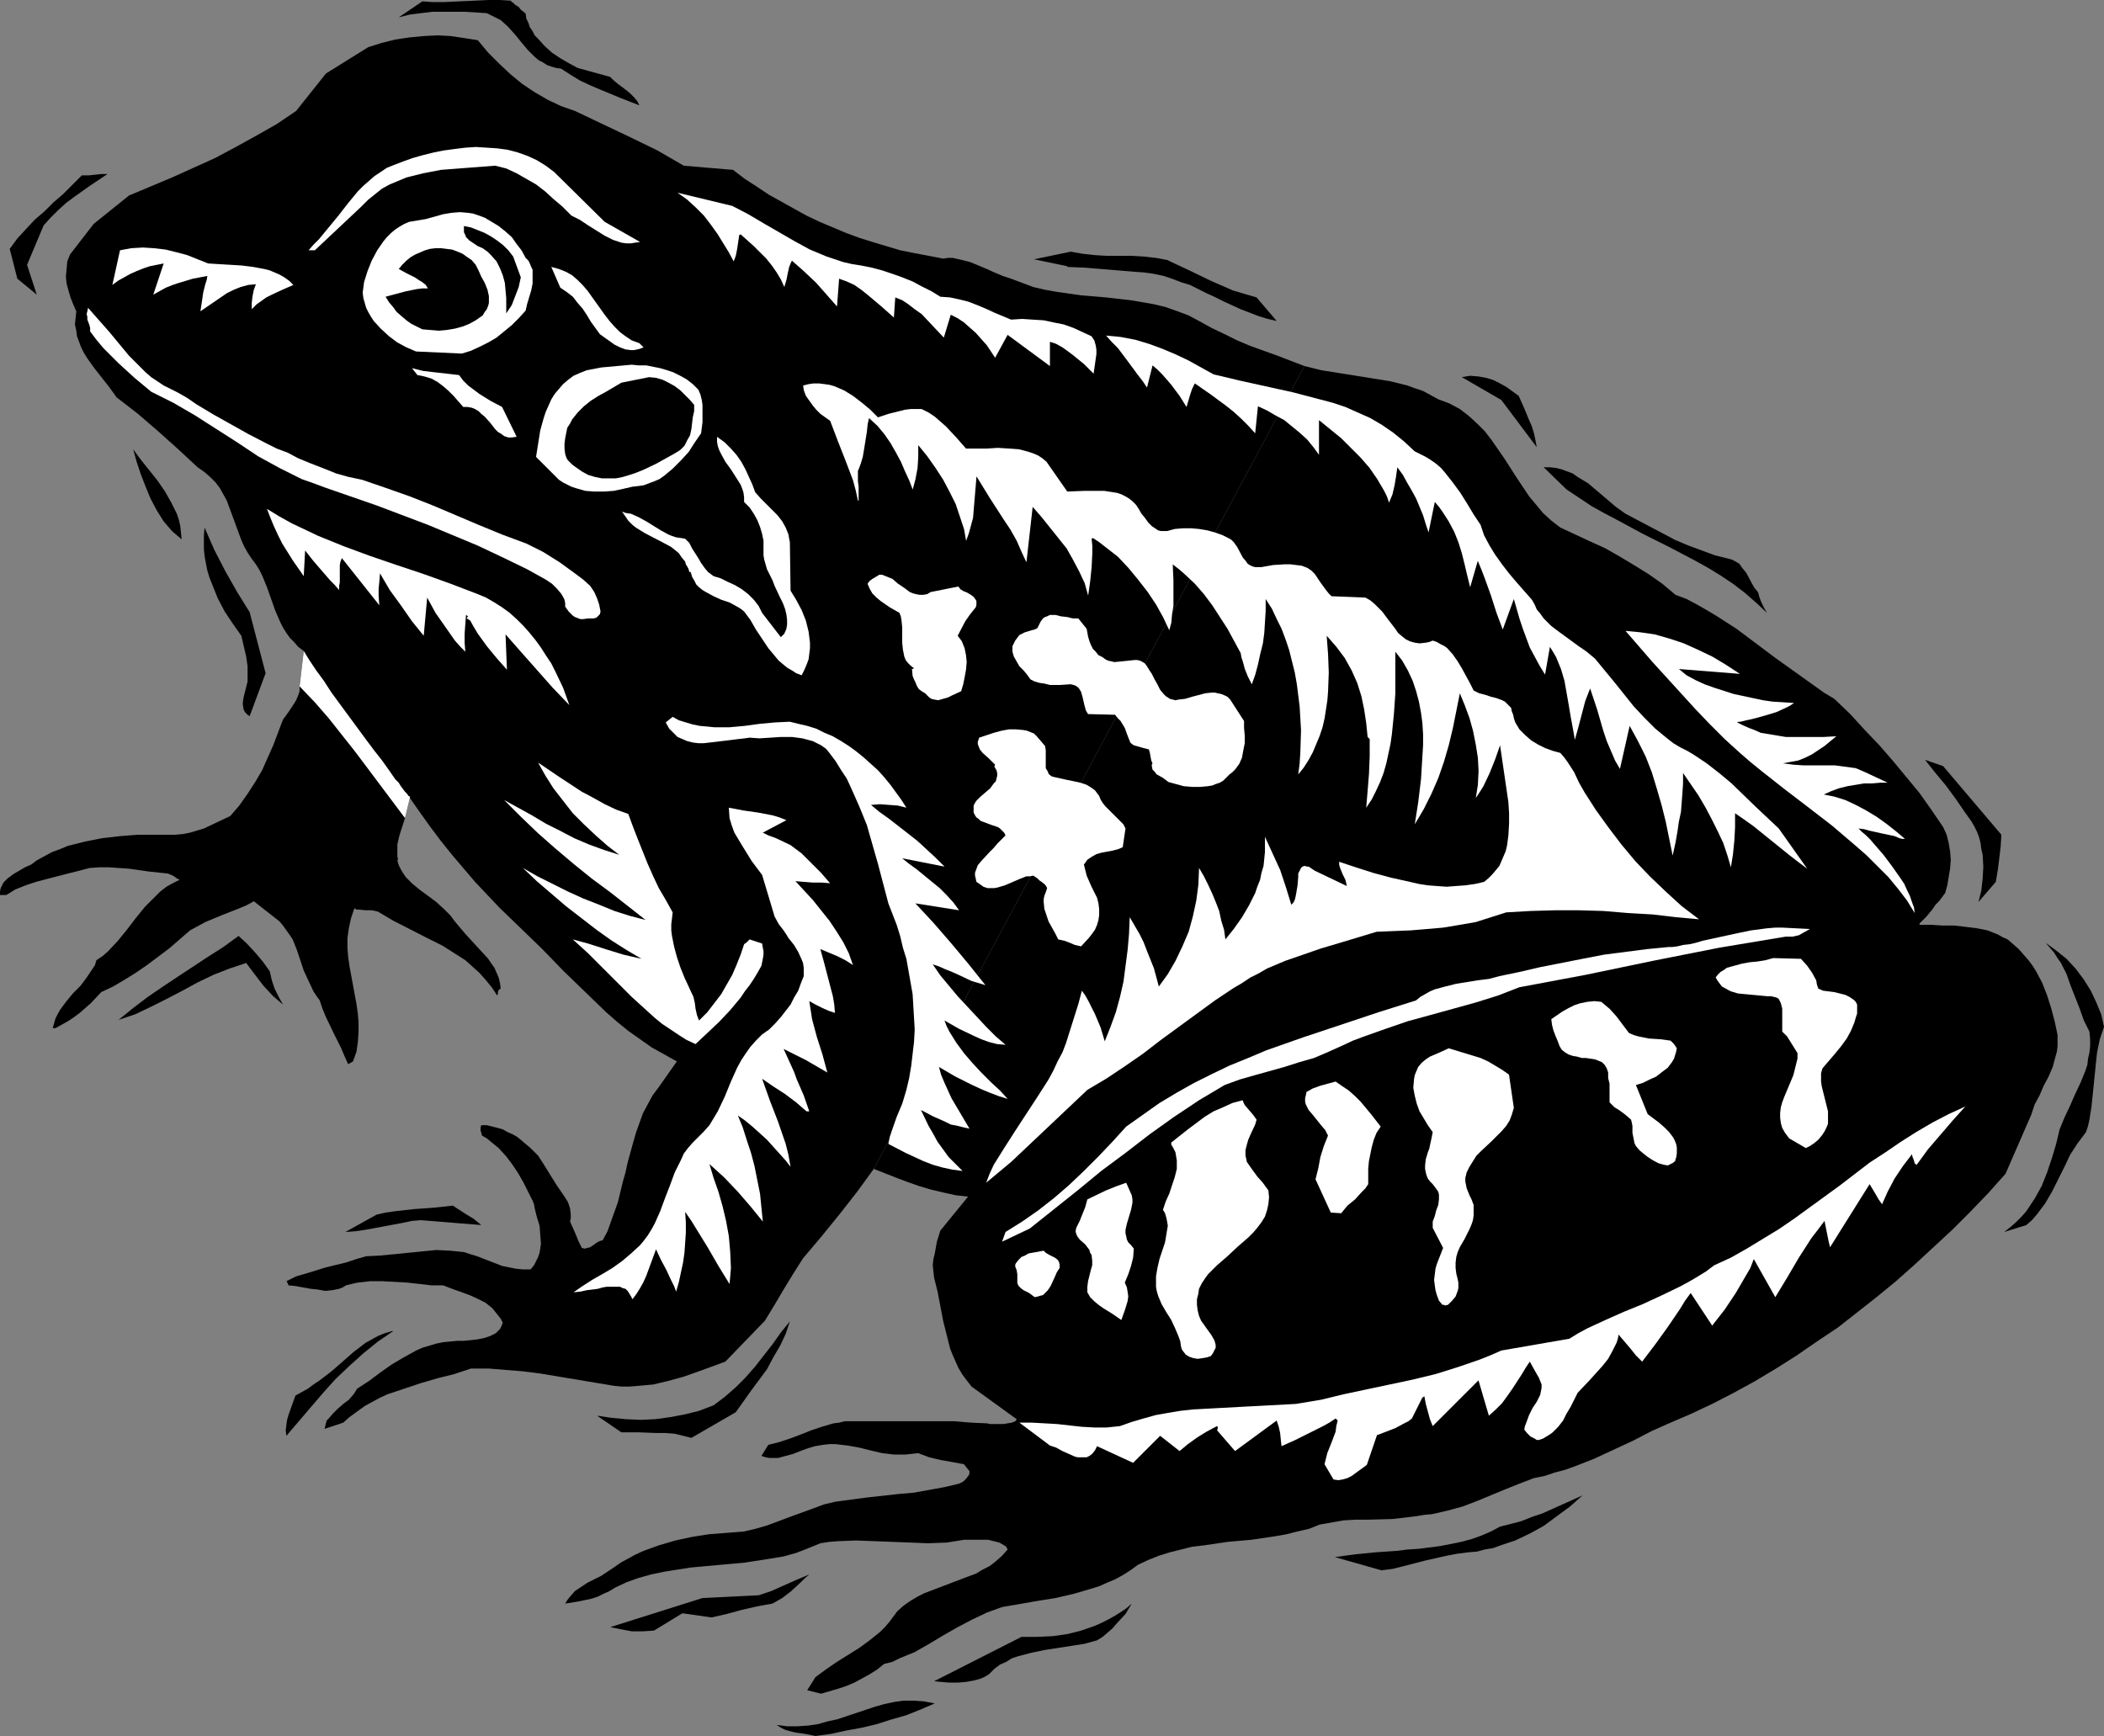 <?xml version="1.0" encoding="UTF-8" standalone="no"?>
<svg
   version="1.0"
   width="129.724mm"
   height="107.048mm"
   id="svg51"
   sodipodi:docname="Frog 01.wmf"
   xmlns:inkscape="http://www.inkscape.org/namespaces/inkscape"
   xmlns:sodipodi="http://sodipodi.sourceforge.net/DTD/sodipodi-0.dtd"
   xmlns="http://www.w3.org/2000/svg"
   xmlns:svg="http://www.w3.org/2000/svg">
  <rect width="100%" height="100%" fill="#808080" stroke="none"/>
  <sodipodi:namedview
     id="namedview51"
     pagecolor="#ffffff"
     bordercolor="#000000"
     borderopacity="0.25"
     inkscape:showpageshadow="2"
     inkscape:pageopacity="0.0"
     inkscape:pagecheckerboard="0"
     inkscape:deskcolor="#d1d1d1"
     inkscape:document-units="mm" />
  <defs
     id="defs1">
    <pattern
       id="WMFhbasepattern"
       patternUnits="userSpaceOnUse"
       width="6"
       height="6"
       x="0"
       y="0" />
  </defs>
  <path
     style="fill:#000000;fill-opacity:1;fill-rule:evenodd;stroke:none"
     d="m 203.616,272.42 5.333,2.101 2.586,0.969 2.747,0.969 2.747,0.808 2.747,0.646 2.909,0.646 2.909,0.323 -6.464,7.917 -0.808,2.585 -0.485,2.747 -0.323,1.293 -0.162,1.454 0.162,1.454 0.162,1.454 0.808,3.232 1.293,6.786 0.808,3.232 0.808,3.232 0.646,1.616 0.646,1.454 0.646,1.454 0.97,1.616 0.97,1.293 1.131,1.454 7.595,5.494 2.909,2.101 -0.162,0.323 -0.162,0.162 -0.808,0.323 -0.97,0.162 -0.97,0.162 h -3.07 l -0.808,-0.162 -3.717,-0.162 -3.878,-0.323 h -7.595 -3.717 -3.878 -7.434 -1.454 -1.454 l -1.293,0.323 -1.293,0.162 -2.747,0.808 -2.424,0.808 -2.424,0.969 -2.586,0.969 -2.424,0.808 -2.586,0.646 -1.616,2.585 0.97,0.323 0.97,0.162 h 1.939 l 1.778,-0.485 1.778,-0.485 1.616,-0.646 1.778,-0.646 1.616,-0.485 1.939,-0.323 1.454,-0.162 h 1.454 l 2.747,0.323 2.747,0.485 2.586,0.646 2.747,0.646 2.747,0.323 h 1.293 1.454 l 1.454,-0.162 1.454,-0.162 1.293,0.485 1.293,0.485 2.747,0.646 2.747,0.485 2.586,0.485 1.293,1.616 v 0.485 l -0.162,0.485 -0.646,0.808 -0.646,0.646 -0.97,0.485 -3.394,0.808 -3.555,0.646 -3.555,0.646 -3.717,0.323 -7.272,0.808 -7.272,0.969 -2.747,0.646 -2.586,0.969 -5.333,1.939 -5.171,1.939 -2.747,0.808 -2.747,0.646 -4.04,0.323 -4.202,0.323 -4.04,0.646 -3.717,0.808 -3.878,1.131 -1.778,0.646 -1.778,0.646 -1.778,0.808 -1.778,0.969 -1.778,0.969 -1.616,1.131 -1.454,0.969 -1.454,0.969 -3.232,1.616 -1.454,0.969 -1.454,0.969 -1.131,1.293 -0.646,0.808 -0.485,0.808 3.07,-0.485 3.07,-0.646 1.454,-0.485 1.293,-0.646 1.454,-0.646 1.293,-0.808 2.747,-1.293 2.747,-0.969 2.909,-0.808 3.07,-0.646 3.07,-0.485 3.07,-0.485 12.443,-1.131 3.232,-0.485 3.07,-0.485 2.909,-0.485 2.909,-0.808 2.909,-1.131 2.747,-1.131 2.101,-0.323 2.101,-0.162 4.202,-0.162 4.202,0.162 4.202,0.162 4.202,0.162 4.04,0.162 4.363,-0.162 2.101,-0.323 1.939,-0.323 h 2.747 2.909 l 1.293,0.323 1.293,0.323 1.131,0.646 0.485,0.323 0.323,0.646 -1.293,1.454 -1.454,1.293 -1.454,1.131 -1.616,0.808 -1.616,0.969 -1.778,0.646 -3.394,1.293 -3.394,1.293 -3.394,1.293 -1.616,0.808 -1.616,0.969 -1.616,1.131 -1.454,1.293 -0.97,1.293 -0.97,1.293 -0.97,1.131 -1.131,1.131 -2.424,1.939 -2.424,1.777 -5.171,3.232 -2.586,1.777 -2.424,1.777 -1.939,3.07 3.232,0.808 3.878,-1.131 1.939,-0.646 1.939,-0.808 1.778,-0.969 1.778,-0.969 1.778,-1.131 1.616,-1.293 1.939,-0.485 1.616,-0.808 3.555,-1.454 3.394,-1.939 3.232,-1.939 3.394,-1.939 3.394,-1.777 3.394,-1.616 1.778,-0.646 1.778,-0.646 8.403,-1.454 4.04,-0.646 4.202,-0.969 3.878,-1.131 2.101,-0.646 1.778,-0.808 1.939,-0.808 1.778,-0.969 1.778,-1.131 1.778,-1.293 2.424,-1.131 2.424,-0.969 2.586,-0.808 2.586,-0.646 2.586,-0.646 2.747,-0.323 5.494,-0.808 5.494,-0.485 5.494,-0.808 2.747,-0.485 2.586,-0.646 2.747,-0.646 2.424,-0.969 2.747,-0.485 2.747,-0.485 2.747,-0.162 h 2.909 l 5.818,-0.162 2.747,-0.323 2.747,-0.323 1.939,-0.323 1.778,-0.162 3.555,-0.808 3.555,-0.969 3.394,-1.293 6.626,-2.747 3.232,-1.293 3.394,-1.293 2.424,-0.485 2.424,-0.808 2.424,-0.646 2.262,-0.808 4.525,-1.777 4.525,-2.101 4.525,-2.101 4.363,-2.262 4.363,-1.939 4.525,-1.939 5.171,-2.424 5.01,-2.585 5.01,-2.747 4.848,-2.908 4.848,-3.07 4.686,-3.232 4.848,-3.232 4.525,-3.555 4.525,-3.555 4.525,-3.716 4.363,-3.878 4.363,-4.039 4.363,-4.039 4.202,-4.201 4.202,-4.363 4.04,-4.524 5.979,-13.734 0.808,-2.424 1.131,-2.101 0.97,-2.262 1.131,-2.101 0.97,-2.262 0.646,-2.424 0.323,-1.131 0.162,-1.293 v -1.293 -1.293 l -0.646,-3.07 -0.808,-3.07 -0.97,-3.07 -1.131,-2.908 -1.454,-2.747 -0.808,-1.293 -0.97,-1.293 -1.131,-1.293 -1.131,-1.293 -1.293,-1.131 -1.293,-1.131 -1.131,-0.485 -1.131,-0.646 -2.424,-0.969 -2.424,-0.485 -2.586,-0.323 -2.747,-0.323 h -2.747 l -2.586,-0.162 h -2.747 v -0.323 l 0.808,-0.808 0.808,-0.808 1.454,-1.777 0.646,-0.969 0.808,-0.808 1.454,-1.939 0.485,-1.777 0.323,-1.939 0.323,-1.939 0.162,-2.101 -0.162,-1.939 -0.323,-1.939 -0.485,-1.939 -0.808,-1.777 -2.747,-4.039 -2.747,-3.878 -3.07,-3.716 -3.07,-3.716 -3.232,-3.716 -3.394,-3.555 -3.394,-3.716 -3.717,-3.555 -2.424,-1.454 -2.262,-1.616 -4.525,-3.232 -4.525,-3.232 -4.525,-3.393 -4.525,-3.393 -4.525,-2.908 -2.424,-1.454 -2.262,-1.293 -2.424,-1.293 -2.586,-0.969 -3.07,-2.585 -3.232,-2.262 -3.394,-2.101 -3.232,-1.939 -3.394,-1.939 -3.555,-1.616 -6.949,-3.232 -2.101,-1.616 -1.939,-1.777 -1.616,-1.939 -1.616,-1.939 -2.909,-4.363 -2.909,-4.524 -1.454,-2.101 -1.454,-2.101 -1.616,-2.101 -1.778,-1.777 -1.939,-1.777 -2.101,-1.616 -2.424,-1.293 -1.293,-0.485 -1.293,-0.485 -1.778,-0.969 -1.778,-0.969 -1.939,-0.646 -1.778,-0.646 -3.878,-0.969 -4.04,-0.646 -4.04,-0.646 -4.04,-0.646 -4.04,-0.646 -3.878,-0.969 z"
     id="path1" />
  <path
     style="fill:#000000;fill-opacity:1;fill-rule:evenodd;stroke:none"
     d="m 303.969,85.313 -6.302,-2.424 -6.302,-2.262 -3.07,-1.293 -2.909,-1.454 -3.07,-1.454 -2.909,-1.616 -2.424,-1.293 -2.586,-0.969 -2.747,-0.969 -2.586,-0.646 -2.747,-0.485 -2.909,-0.485 -5.656,-0.646 -5.818,-0.485 -5.656,-0.808 -2.747,-0.485 -2.747,-0.646 -2.586,-0.969 -2.586,-0.969 -1.939,-0.646 -1.939,-0.808 -1.778,-0.808 -1.939,-0.808 -1.939,-0.808 -1.939,-0.485 -2.101,-0.485 h -1.131 l -1.131,0.162 -3.394,-0.646 -3.394,-0.646 -3.232,-0.646 -3.232,-0.969 -3.232,-0.969 -3.07,-0.969 -3.07,-1.131 -3.07,-1.293 -3.07,-1.293 -3.07,-1.454 -2.909,-1.616 -2.909,-1.616 -2.909,-1.616 -2.909,-1.939 -2.747,-1.777 -2.747,-2.101 -5.818,-0.485 -5.656,-0.485 -6.141,-3.555 -6.302,-3.07 -6.464,-3.07 -6.464,-3.07 -3.232,-1.131 -3.07,-1.454 -3.07,-1.777 -2.909,-1.939 -2.747,-2.262 -2.586,-2.424 -2.586,-2.585 -2.424,-2.908 -3.07,-0.485 -3.232,-0.485 -3.07,-0.162 -3.232,0.162 -3.394,0.323 -3.232,0.485 -3.232,0.808 -3.07,0.969 v 0 l -9.858,6.14 -6.949,8.725 -4.525,3.07 -4.848,2.747 -4.686,2.585 -4.848,2.585 -5.01,2.262 -5.01,2.262 -10.019,4.201 -8.242,6.625 -5.494,7.109 -0.646,1.616 -0.162,1.777 -0.162,1.777 0.162,1.616 0.485,1.777 0.485,1.616 0.646,1.616 0.646,1.454 -0.162,1.616 -0.162,1.454 0.323,1.454 0.162,1.293 0.485,1.293 0.485,1.293 0.646,1.293 0.808,1.293 1.616,2.262 3.555,4.524 1.616,2.262 5.01,3.878 4.686,4.039 4.686,4.201 4.525,4.201 1.616,1.131 1.293,1.131 1.293,1.293 0.97,1.293 0.808,1.454 0.808,1.454 1.131,3.07 1.131,3.07 1.131,3.07 0.646,1.454 0.808,1.454 0.97,1.454 0.97,1.293 0.808,1.293 0.646,1.293 1.131,2.747 0.97,2.747 0.97,2.747 1.131,2.585 0.646,1.293 0.808,1.293 0.808,1.131 0.97,0.969 0.97,1.131 1.293,0.969 -0.97,8.24 v 1.131 l -0.323,0.969 -0.485,1.131 -0.485,0.808 -1.293,1.939 -1.293,1.777 -2.262,5.978 -1.293,2.908 -1.293,2.908 -1.616,2.747 -1.778,2.747 -1.939,2.747 -2.101,2.424 -3.07,1.454 -3.07,1.454 -1.616,0.485 -1.616,0.485 -1.616,0.323 -1.778,0.162 h -4.363 -4.363 l -4.202,0.323 -4.202,0.485 -4.04,0.808 -3.878,0.969 -1.939,0.808 -1.778,0.646 -1.778,0.969 -1.778,0.969 -1.293,0.969 -1.454,0.646 -2.747,1.616 -1.293,0.969 -0.485,0.485 -0.485,0.485 -0.323,0.646 L 0.162,206.981 0,207.789 v 0.808 h 1.454 l 2.101,-1.293 2.424,-0.969 2.424,-0.808 2.424,-0.646 5.01,-1.293 2.586,-0.646 2.424,-0.646 2.262,-0.162 h 2.262 l 4.686,0.323 4.525,0.646 4.525,0.485 0.808,0.323 0.646,0.323 0.646,0.485 0.646,0.323 -1.616,0.808 -1.454,0.808 -1.454,1.131 -1.131,1.131 -2.424,2.424 -2.101,2.585 -2.101,2.747 -2.101,2.585 -2.262,2.424 -1.293,1.131 -1.454,0.969 -0.323,1.131 -0.646,0.969 -1.293,1.939 -1.454,1.939 -1.778,1.777 -1.454,1.777 -1.454,1.939 -0.646,1.131 -0.485,0.969 -0.323,1.131 -0.323,1.131 h 0.646 l 1.454,-0.808 1.454,-0.808 1.454,-0.969 1.293,-0.969 1.293,-1.131 1.293,-1.131 2.424,-2.585 2.747,-1.293 2.747,-1.616 2.586,-1.616 2.586,-1.777 2.586,-1.939 2.586,-1.939 4.848,-4.201 1.778,-0.969 1.778,-0.969 3.878,-1.616 3.717,-1.454 1.939,-0.808 1.778,-0.969 5.979,4.686 0.808,0.969 0.808,1.131 0.808,1.131 0.646,0.969 0.97,2.424 0.808,2.424 0.808,2.424 1.131,2.424 1.131,2.424 0.646,0.969 0.808,1.131 0.646,1.939 0.808,1.939 1.778,3.716 1.778,3.555 0.808,1.939 0.808,1.777 1.131,-0.646 0.808,-2.262 0.323,-2.262 0.162,-2.262 v -2.262 l -0.162,-2.101 -0.323,-2.262 -0.808,-4.363 -0.808,-4.363 -0.323,-2.262 -0.162,-2.101 v -2.262 l 0.323,-2.262 0.485,-2.262 0.808,-2.424 0.485,0.323 h 0.646 l 1.454,0.162 h 1.454 l 0.808,0.162 0.646,0.162 3.555,2.101 7.595,3.878 3.878,1.939 1.778,1.131 1.778,1.131 1.778,1.131 1.616,1.454 1.616,1.454 1.454,1.616 1.454,1.777 1.293,1.939 0.162,-0.485 v -0.162 -0.162 l 0.162,-0.485 0.485,-0.323 -0.162,-1.293 -0.323,-1.293 -0.485,-1.131 -0.485,-1.131 -0.808,-1.131 -0.646,-0.969 -1.778,-1.939 -1.778,-1.939 -1.778,-1.939 -1.778,-2.101 -0.808,-0.969 -0.808,-1.131 -1.616,-1.616 -1.778,-1.616 -1.939,-1.454 -1.778,-1.293 -1.778,-1.454 -1.616,-1.616 -0.646,-0.969 -0.485,-0.808 -0.485,-0.969 -0.323,-1.131 0.162,-0.323 -0.162,-0.485 v -0.323 -0.485 -1.131 -0.969 l 0.485,-2.101 1.293,-4.039 1.131,-4.686 2.262,3.232 2.424,3.393 2.424,3.232 2.586,3.232 2.747,3.232 2.747,3.232 2.747,2.908 2.909,3.07 5.01,4.847 5.01,4.847 4.848,5.009 5.01,4.847 5.01,4.847 2.586,2.262 2.586,2.101 2.747,1.939 2.747,1.939 2.909,1.616 2.909,1.616 v 0 l -4.202,5.978 -1.454,1.939 -1.131,2.101 -1.131,2.101 -0.808,2.262 -0.808,2.262 -0.646,2.262 -1.293,4.686 -0.485,2.262 -0.646,2.262 -1.131,4.686 -0.808,2.262 -0.808,2.262 -0.808,2.262 -1.131,2.101 -0.646,0.162 -0.646,0.323 -1.131,0.808 -0.485,0.323 -0.646,0.162 -0.646,0.162 -0.646,-0.162 -0.808,-1.616 -0.646,-1.616 -0.646,-1.454 -0.646,-1.454 0.162,-0.808 v -0.808 l -0.162,-1.454 -0.485,-1.454 -0.808,-1.293 -1.778,-2.585 -0.808,-1.293 -0.808,-1.293 -1.293,-2.101 -1.454,-2.262 -1.778,-1.777 -2.101,-1.777 -0.97,-0.808 -1.131,-0.646 -1.131,-0.485 -1.131,-0.646 -1.131,-0.323 -1.293,-0.323 -1.293,-0.323 h -1.293 l -0.162,0.485 v 0.808 l 0.162,0.485 0.162,0.646 1.131,0.646 0.97,0.808 1.778,1.454 1.778,1.939 1.454,1.939 1.293,1.939 1.293,2.262 2.101,4.201 0.323,0.808 0.162,0.969 0.485,1.939 0.646,2.101 0.162,2.101 0.162,2.101 -0.162,1.131 -0.162,0.969 -0.323,0.969 -0.485,0.969 -0.485,0.969 -0.808,0.969 h -1.778 l -1.616,-0.162 -1.616,-0.323 -1.616,-0.323 -2.909,-1.131 -2.909,-1.131 -1.616,-0.485 -1.454,-0.485 -1.616,-0.162 -1.616,-0.162 -3.232,-0.162 -3.232,0.323 -6.464,0.646 -3.394,0.323 -3.232,0.162 -2.262,0.646 -2.424,0.808 -4.686,1.131 -4.686,1.454 -2.262,0.646 -2.262,1.131 v -0.162 l 0.485,1.131 1.616,0.162 3.555,0.646 1.616,0.162 1.778,0.323 1.616,-0.162 1.616,-0.323 0.808,-0.323 0.808,-0.485 1.293,-0.323 1.454,-0.323 2.909,-0.323 H 89.041 l 2.909,0.162 2.909,0.162 2.909,0.323 2.747,0.323 h 2.747 l 2.101,0.808 4.04,1.454 1.778,0.808 1.939,0.969 1.616,1.293 0.646,0.808 0.646,0.808 0.646,0.808 0.485,0.969 -0.323,0.808 -0.323,0.646 -0.485,0.485 -0.485,0.485 -0.646,0.323 -0.646,0.323 -1.454,0.485 -1.616,0.323 -1.454,0.162 -1.616,0.162 h -1.454 l -1.778,0.162 -1.616,0.162 -1.616,0.323 -1.616,0.485 -1.616,0.485 -1.454,0.646 -2.909,1.616 -2.747,1.616 -2.747,1.939 -2.586,1.939 -2.747,1.777 -0.808,1.293 -1.131,1.293 -1.293,0.969 -1.293,1.131 -1.131,1.131 -0.97,1.131 -0.485,0.485 -0.162,0.646 -0.162,0.646 -0.162,0.646 4.363,-1.454 1.454,-1.293 1.778,-1.293 1.778,-1.293 1.778,-0.969 1.778,-0.969 1.778,-0.808 3.878,-1.293 3.878,-1.293 3.878,-1.131 3.878,-0.969 3.878,-1.293 h 4.202 l 3.878,0.323 4.04,0.323 3.878,0.485 7.757,1.293 7.757,1.293 1.939,0.323 1.778,0.162 h 1.778 l 1.939,-0.162 1.778,-0.162 1.778,-0.162 3.394,-0.808 3.555,-0.969 3.232,-1.131 6.626,-2.424 9.211,-9.533 2.262,-3.716 2.101,-3.555 2.262,-3.716 1.131,-1.777 1.131,-1.777 4.363,-5.17 4.202,-5.17 4.04,-5.17 3.878,-5.332 z"
     id="path2" />
  <path
     style="fill:#000000;fill-opacity:1;fill-rule:evenodd;stroke:none"
     d="m 122.493,3.232 0.162,1.131 0.485,0.969 0.323,0.969 0.646,0.969 0.485,0.969 0.808,0.808 1.454,1.616 1.778,1.616 1.939,1.293 1.939,1.131 2.101,1.131 7.595,2.101 0.808,0.808 0.97,0.808 1.939,1.454 0.97,0.808 0.808,0.808 0.808,0.969 0.485,0.969 -4.525,-1.777 -4.686,-1.939 -2.262,-0.969 -2.424,-1.131 -2.101,-1.293 -2.262,-1.454 -1.131,-0.162 -1.131,-0.323 -0.97,-0.323 -0.97,-0.646 -0.97,-0.485 -0.97,-0.808 -1.616,-1.616 -1.616,-1.939 -1.454,-1.777 -1.616,-1.777 -1.616,-1.454 -3.232,-1.616 -5.01,-0.323 h -5.171 -2.586 l -2.586,0.323 -2.586,0.323 -2.586,0.646 5.494,-3.716 2.424,0.162 h 2.586 L 113.928,0 h 2.586 l 2.586,0.162 v 0.162 l 0.485,0.323 0.485,0.485 0.808,0.485 0.485,0.646 0.646,0.485 0.323,0.323 h 0.162 z"
     id="path3" />
  <path
     style="fill:#ffffff;fill-opacity:1;fill-rule:evenodd;stroke:none"
     d="m 140.915,51.705 8.242,4.686 -1.131,0.162 -0.97,0.162 h -1.131 l -1.131,-0.162 -0.97,-0.323 -0.97,-0.323 -1.939,-0.969 -3.878,-2.424 -1.939,-1.293 -1.939,-0.969 -2.101,-2.101 -2.101,-1.777 -1.939,-1.777 -2.101,-1.616 -2.262,-1.293 -2.262,-1.293 -2.424,-1.131 -2.586,-0.646 -4.202,0.323 -4.202,0.323 -4.202,0.323 -4.202,0.808 -1.939,0.485 -1.939,0.485 -1.939,0.808 -1.939,0.808 -1.778,0.969 -1.616,1.293 -1.616,1.293 -1.616,1.616 -10.827,10.179 h -1.454 v 0 l 1.131,-1.293 1.293,-1.293 2.262,-2.747 2.262,-2.747 2.262,-2.908 2.262,-2.747 1.293,-1.293 1.293,-1.131 1.293,-1.131 1.454,-0.969 1.454,-0.969 1.616,-0.646 2.101,-0.808 2.262,-0.808 2.262,-0.646 2.586,-0.646 2.424,-0.485 2.424,-0.323 2.586,-0.323 2.424,-0.162 2.586,0.162 2.424,0.162 2.424,0.323 2.424,0.646 2.262,0.808 2.101,0.969 2.101,1.293 1.939,1.454 z"
     id="path4" />
  <path
     style="fill:#000000;fill-opacity:1;fill-rule:evenodd;stroke:none"
     d="m 25.048,40.556 -3.878,2.585 -3.878,2.747 -1.939,1.454 -1.778,1.616 -1.778,1.777 -1.616,1.777 -3.878,9.21 2.262,6.948 -4.525,-3.716 -1.778,-6.948 1.778,-2.424 1.939,-2.101 2.101,-2.262 2.262,-1.939 2.101,-2.101 2.262,-1.939 2.262,-2.262 2.101,-2.101 h 1.616 l 1.454,-0.162 1.454,-0.162 z"
     id="path5" />
  <path
     style="fill:#ffffff;fill-opacity:1;fill-rule:evenodd;stroke:none"
     d="m 170.649,47.989 3.717,1.939 3.555,2.101 7.272,4.201 3.555,1.939 3.878,1.616 1.939,0.646 1.939,0.646 2.101,0.485 2.101,0.323 2.424,0.485 2.424,0.646 2.424,0.808 2.262,0.808 2.424,0.969 2.101,1.131 2.262,1.131 2.101,1.293 2.262,0.162 2.262,0.485 1.939,0.485 2.101,0.808 1.939,0.808 2.101,0.969 3.878,1.616 2.586,-0.162 2.424,0.162 2.586,0.162 2.262,0.485 2.424,0.485 2.262,0.808 2.101,0.969 2.101,0.969 0.646,0.969 0.323,1.131 0.162,0.969 v 1.131 l -0.323,2.262 -0.323,2.262 -1.131,-1.131 -1.131,-1.131 -2.586,-2.101 -1.293,-0.969 -1.131,-0.808 -1.454,-0.808 -1.454,-0.485 v 5.655 l -9.858,-7.271 -2.909,5.332 -0.97,-1.454 -0.97,-1.454 -1.293,-1.454 -1.293,-1.454 -1.293,-1.131 -1.454,-1.293 -1.454,-0.969 -1.616,-0.808 -1.616,5.332 -2.586,-2.747 -2.586,-2.747 -1.616,-1.131 -1.454,-1.131 -1.454,-0.969 -1.616,-0.646 -0.323,4.686 -2.909,-2.585 -3.07,-2.585 -1.616,-1.293 -1.616,-1.131 -1.778,-0.808 -1.778,-0.646 -0.485,6.463 -2.424,-2.747 -2.424,-2.747 -2.909,-2.747 -2.747,-2.424 -0.323,0.646 -0.323,0.808 -0.323,1.454 -0.162,0.808 -0.162,0.808 -0.485,1.616 -0.808,-1.777 -0.97,-1.616 -1.131,-1.616 -1.293,-1.616 -1.454,-1.454 -1.454,-1.454 -3.07,-2.747 -0.323,0.162 -0.485,3.232 -0.323,1.616 -0.485,1.293 -1.131,-2.101 -1.293,-2.101 -1.293,-2.101 -1.616,-2.262 -1.616,-2.101 -1.939,-1.939 -1.939,-1.777 -2.262,-1.616 z"
     id="path6" />
  <path
     style="fill:#ffffff;fill-opacity:1;fill-rule:evenodd;stroke:none"
     d="m 122.493,60.107 0.646,0.646 0.323,0.646 0.323,0.808 0.323,0.646 v 0.808 0.808 1.616 l -0.323,1.616 -0.485,1.616 -0.485,1.616 -0.323,1.454 -1.616,1.777 -1.616,1.616 -1.778,1.454 -1.778,1.454 -1.939,1.131 -1.939,0.969 -2.101,0.969 -2.101,0.646 -10.666,-0.485 -2.262,-0.969 -2.101,-1.131 -1.939,-1.454 -1.939,-1.777 -1.616,-1.777 -0.646,-0.969 -0.646,-1.131 -0.485,-0.969 -0.323,-1.131 -0.323,-1.131 -0.162,-1.293 0.323,-2.424 0.808,-2.585 0.97,-2.424 1.293,-2.424 1.454,-2.101 0.808,-0.969 0.97,-0.969 0.97,-0.808 0.97,-0.646 1.131,-0.646 1.131,-0.485 1.939,-0.323 1.939,-0.323 4.04,-1.131 1.939,-0.323 1.939,-0.162 1.939,0.162 1.131,0.162 0.97,0.323 1.778,0.646 1.616,0.969 1.616,0.969 1.616,1.293 1.454,1.293 1.131,1.616 1.131,1.454 z"
     id="path7" />
  <path
     style="fill:#000000;fill-opacity:1;fill-rule:evenodd;stroke:none"
     d="m 119.584,59.784 1.778,4.847 -0.485,2.262 -0.808,2.101 -0.808,2.101 -0.646,0.969 -0.646,0.969 v -3.555 l -0.162,-1.777 -0.162,-1.777 -0.485,-1.777 -0.646,-1.616 -0.808,-1.616 -1.293,-1.454 -0.808,-0.808 -1.131,-0.808 -1.131,-0.485 -0.97,-0.646 -0.97,-0.646 -0.808,-0.808 -0.162,-0.485 -0.323,-0.646 v -0.646 -0.808 l 1.616,0.323 1.616,0.646 1.616,0.646 1.454,0.808 1.454,0.969 1.454,1.131 1.131,1.131 z"
     id="path8" />
  <path
     style="fill:#ffffff;fill-opacity:1;fill-rule:evenodd;stroke:none"
     d="m 48.48,61.4 2.586,0.162 2.747,0.162 2.586,0.162 2.586,0.323 2.586,0.485 1.293,0.323 1.131,0.485 1.131,0.485 1.131,0.646 1.131,0.808 0.97,0.969 -2.586,1.131 -2.424,1.131 -1.293,0.646 -1.131,0.808 -1.131,0.808 -1.131,1.131 v -1.454 l 0.162,-1.454 0.323,-1.616 0.485,-1.293 -1.778,0.162 -1.778,0.485 -1.616,0.646 -1.616,0.808 -3.07,2.101 -3.07,2.101 0.162,-1.131 0.162,-0.969 0.323,-2.262 0.485,-1.939 0.323,-0.969 0.162,-0.969 -3.394,0.646 -3.232,0.969 -1.454,0.485 -1.616,0.646 -1.454,0.808 -1.454,0.808 2.424,-7.271 -1.616,0.323 -1.616,0.323 -1.454,0.485 -1.616,0.646 -1.454,0.646 -1.454,0.808 -1.454,0.808 -1.293,0.969 1.778,-8.079 2.586,-0.485 2.747,-0.162 2.586,0.162 2.747,0.323 2.586,0.646 2.424,0.646 2.424,0.969 z"
     id="path9" />
  <path
     style="fill:#000000;fill-opacity:1;fill-rule:evenodd;stroke:none"
     d="m 110.857,61.723 0.646,1.293 0.646,1.454 0.808,1.454 0.646,1.616 0.323,1.454 v 1.616 l -0.162,0.646 -0.323,0.808 -0.485,0.646 -0.485,0.808 -1.616,1.131 -1.454,0.808 -1.616,0.646 -1.778,0.485 -1.939,0.323 -1.778,0.162 -1.939,-0.162 -1.939,-0.162 -1.293,-0.646 -1.293,-0.646 -1.131,-0.808 -1.131,-0.969 -1.131,-0.969 -0.808,-1.131 -0.97,-1.131 -0.808,-1.293 2.424,-0.646 2.424,-0.646 2.424,-0.485 1.293,-0.162 h 1.293 L 99.222,66.408 98.414,65.762 97.606,65.277 96.637,64.631 95.667,64.146 94.697,63.662 92.92,62.692 l 0.808,-0.969 0.97,-0.969 0.97,-0.808 1.131,-0.646 1.131,-0.485 1.131,-0.485 1.131,-0.323 1.293,-0.162 h 1.293 l 1.293,0.162 1.293,0.162 1.293,0.485 1.131,0.485 1.131,0.808 0.97,0.646 z"
     id="path10" />
  <path
     style="fill:#000000;fill-opacity:1;fill-rule:evenodd;stroke:none"
     d="m 271.972,60.592 5.171,2.424 5.01,2.424 2.586,1.131 2.586,1.131 2.747,0.808 2.747,0.808 4.686,5.494 -2.101,-0.485 -2.101,-0.646 -2.101,-0.808 -2.101,-0.808 -3.878,-1.777 -1.939,-0.969 -2.101,-0.969 -3.878,-1.939 -2.101,-0.646 -2.101,-0.808 -1.939,-0.646 -2.262,-0.485 -2.262,-0.323 -2.262,-0.162 -3.878,-0.323 -3.878,-0.323 -4.04,-0.323 -3.878,-0.162 v -0.162 l -7.757,-1.616 8.565,-1.777 2.747,0.485 2.909,0.323 2.747,0.162 h 5.818 l 2.747,0.162 2.909,0.323 z"
     id="path11" />
  <path
     style="fill:#ffffff;fill-opacity:1;fill-rule:evenodd;stroke:none"
     d="m 148.995,79.981 0.97,0.969 -0.808,0.323 -0.646,0.162 -0.808,0.162 h -0.646 l -1.293,-0.162 -1.293,-0.485 -1.293,-0.646 -2.262,-1.616 -1.131,-0.808 -2.101,-2.908 -0.97,-1.616 -0.97,-1.454 -1.131,-1.293 -1.131,-1.454 -1.454,-1.131 -1.454,-0.969 -2.101,-4.847 1.778,0.485 1.616,0.646 1.454,0.808 1.293,1.131 1.131,1.131 1.131,1.293 4.04,5.655 1.131,1.454 1.131,1.293 1.293,1.293 1.293,0.969 1.454,0.969 z"
     id="path12" />
  <path
     style="fill:#ffffff;fill-opacity:1;fill-rule:evenodd;stroke:none"
     d="m 41.37,91.453 2.262,1.293 2.101,1.454 4.04,2.424 4.04,2.262 4.04,2.262 4.363,2.262 2.262,1.131 2.586,0.969 2.424,1.293 2.747,1.131 2.909,1.131 3.232,1.293 2.909,0.808 3.07,0.646 5.656,1.939 5.494,1.939 5.333,2.101 5.333,2.262 5.333,2.262 5.494,2.262 5.656,2.101 3.878,1.939 3.878,2.424 3.555,2.585 1.939,1.454 1.616,1.454 0.97,1.454 0.646,1.454 0.485,1.454 0.323,1.616 -0.162,0.646 -0.485,0.485 -0.323,0.323 -0.646,0.162 h -1.293 l -1.131,0.162 h -0.646 l -1.293,-0.485 -0.485,-0.323 -0.97,-0.969 -0.808,-1.131 v -0.808 l -0.162,-0.808 -0.323,-0.646 -0.485,-0.808 -0.97,-1.131 -1.131,-1.131 -1.454,-0.969 -1.454,-0.808 -2.909,-1.616 -5.656,-2.747 -5.818,-2.747 -5.818,-2.424 -5.818,-2.424 -5.979,-2.262 -5.979,-2.262 -12.12,-4.201 -2.586,-0.969 -2.747,-0.969 -2.586,-1.293 -2.586,-1.293 -5.01,-2.747 -4.848,-3.232 -9.858,-6.302 -5.01,-2.908 -2.586,-1.293 -2.586,-1.293 -3.878,-3.232 -3.717,-3.393 -1.778,-1.777 -1.778,-1.777 -1.616,-1.939 -1.454,-1.939 v -0.808 l -0.162,-0.646 -0.485,-1.293 V 73.841 l -0.162,-0.646 0.162,-0.646 0.162,-0.808 2.424,2.747 2.424,2.747 4.686,5.655 2.586,2.585 1.293,1.293 1.293,1.131 1.454,0.969 1.454,0.969 1.616,0.808 z"
     id="path13" />
  <path
     style="fill:#ffffff;fill-opacity:1;fill-rule:evenodd;stroke:none"
     d="m 282.8,87.252 6.141,1.454 12.443,2.747 6.141,1.616 3.07,0.808 2.909,0.969 2.909,1.293 2.909,1.293 2.747,1.616 2.586,1.777 2.586,2.101 2.424,2.262 1.293,0.646 1.293,0.646 1.293,0.808 1.131,0.808 1.131,0.969 0.97,1.131 1.778,2.262 1.778,2.424 1.616,2.585 1.454,2.424 1.616,2.424 0.808,2.424 1.293,2.424 1.293,2.101 1.616,2.262 1.616,2.101 1.778,2.101 3.555,4.039 0.646,1.131 0.485,1.131 0.808,0.969 0.808,1.131 1.778,1.777 1.939,1.454 4.202,3.07 2.101,1.454 1.939,1.616 2.262,2.747 2.262,2.747 4.525,5.655 2.424,2.585 2.586,2.585 2.747,2.262 1.454,1.131 1.616,0.969 1.616,0.808 1.616,0.969 2.909,1.939 2.909,2.262 2.909,2.424 5.494,5.332 5.494,5.17 6.626,9.372 -1.939,-1.454 -2.101,-1.616 -4.202,-3.393 -4.202,-3.393 -2.262,-1.616 -2.101,-1.454 v 3.232 l -0.162,3.07 -0.323,3.232 -0.485,3.07 -0.808,-2.747 -0.97,-2.908 -1.293,-2.747 -1.454,-2.908 -1.454,-2.747 -1.616,-2.747 -1.778,-2.585 -1.778,-2.585 v 2.424 l -0.162,2.424 -0.162,2.101 -0.162,2.101 -0.485,2.262 -0.323,2.262 -0.485,2.747 -0.323,1.454 -0.323,1.454 -1.616,-7.917 -0.97,-3.878 -1.131,-3.878 -1.131,-3.716 -1.454,-3.716 -1.778,-3.555 -0.97,-1.777 -0.97,-1.777 -2.262,10.018 -1.131,-1.939 -0.97,-2.262 -0.97,-2.262 -0.808,-2.424 -1.454,-5.009 -1.616,-4.847 -1.131,2.908 -0.808,3.07 -0.808,3.07 -0.808,2.908 -0.485,-2.747 -0.485,-2.585 -0.485,-2.908 -0.485,-2.747 -0.485,-2.747 -0.808,-2.747 -1.131,-2.747 -0.646,-1.131 -0.808,-1.293 -1.131,6.463 -1.293,-2.101 -1.131,-2.101 -1.131,-2.101 -1.616,-4.363 -0.808,-2.424 -1.293,-4.524 -2.586,7.109 -1.454,-3.878 -1.293,-4.039 -1.454,-4.039 -0.808,-2.101 -0.808,-1.939 -1.778,6.14 -0.646,-2.585 -0.646,-2.747 -0.646,-2.585 -0.808,-2.585 -0.97,-2.424 -1.293,-2.424 -1.454,-2.262 -0.808,-1.131 -0.97,-1.131 -1.454,7.109 -0.646,-1.939 -0.646,-2.101 -0.808,-1.939 -0.808,-1.939 -0.97,-1.777 -1.131,-1.939 -0.97,-1.777 -1.293,-1.777 -0.323,2.262 -0.323,1.939 -0.485,2.101 -0.808,1.939 -0.485,-1.454 -0.646,-1.293 -1.616,-2.747 -1.778,-2.585 -2.101,-2.424 -2.262,-2.262 -2.262,-2.262 -5.171,-4.201 v 8.079 l -1.293,-1.777 -1.454,-1.777 -1.778,-1.616 -1.778,-1.454 -1.778,-1.454 -2.101,-1.131 -1.939,-1.131 -2.101,-0.969 -0.646,6.302 -1.616,-1.777 -1.616,-1.616 -1.778,-1.616 -1.616,-1.293 -3.717,-2.747 -3.717,-2.585 -0.646,1.293 -0.485,1.454 -0.808,2.747 -1.616,-2.585 -1.939,-2.585 -0.97,-1.131 -1.131,-1.293 -1.131,-1.131 -1.131,-0.969 -1.293,5.17 -0.97,-1.454 -1.131,-1.454 -2.262,-3.07 -2.424,-3.232 -1.454,-1.454 -1.293,-1.454 1.778,0.162 1.616,0.162 3.394,0.646 3.232,0.969 3.07,1.131 3.07,1.293 3.07,1.454 z"
     id="path14" />
  <path
     style="fill:#ffffff;fill-opacity:1;fill-rule:evenodd;stroke:none"
     d="m 162.731,90.807 0.485,1.131 0.323,1.293 0.162,1.131 v 1.454 2.585 l -0.323,2.585 -1.454,2.101 -1.454,2.262 -1.778,1.939 -1.939,1.939 -0.97,0.808 -0.97,0.808 -1.131,0.808 -1.131,0.485 -1.293,0.485 -1.293,0.485 -1.131,0.162 -1.454,0.162 -2.101,0.485 -2.262,0.485 -2.262,0.162 h -2.262 l -2.101,-0.162 -2.262,-0.646 -0.97,-0.323 -0.97,-0.485 -0.97,-0.485 -0.97,-0.646 -5.333,-5.332 0.485,-3.07 0.485,-3.07 0.808,-2.908 0.485,-1.454 0.646,-1.454 0.646,-1.454 0.808,-1.293 0.97,-1.131 0.97,-1.131 1.131,-0.969 1.293,-0.969 1.454,-0.646 1.616,-0.646 3.394,-0.646 3.555,-0.323 3.555,-0.323 1.616,0.162 h 1.778 l 1.616,0.323 1.616,0.323 1.616,0.485 1.454,0.485 1.616,0.808 1.454,0.808 1.454,1.131 z"
     id="path15" />
  <path
     style="fill:#ffffff;fill-opacity:1;fill-rule:evenodd;stroke:none"
     d="m 106.979,87.414 0.97,1.293 1.131,1.131 1.293,0.969 1.293,0.969 2.586,1.616 2.747,1.454 3.394,6.948 -1.131,0.162 h -0.808 l -0.97,-0.323 -0.646,-0.485 -0.808,-0.485 -0.646,-0.646 -1.131,-1.454 -1.293,-1.454 -0.808,-0.646 -0.646,-0.646 -0.808,-0.485 -0.808,-0.323 -0.97,-0.162 h -0.97 l -2.262,-2.585 -1.131,-1.131 -1.293,-1.131 -1.293,-0.969 -1.454,-0.808 -1.616,-0.485 -1.616,-0.323 -1.293,-1.616 1.293,0.323 1.293,0.323 2.747,0.323 2.909,0.323 z"
     id="path16" />
  <path
     style="fill:#000000;fill-opacity:1;fill-rule:evenodd;stroke:none"
     d="m 353.904,92.261 1.293,2.908 1.131,2.747 0.646,1.454 0.485,1.616 0.323,1.454 0.323,1.777 -8.242,-10.987 -9.211,-5.332 0.97,-0.162 0.97,-0.162 1.939,0.162 1.778,0.323 1.616,0.485 1.616,0.808 1.454,0.808 z"
     id="path17" />
  <path
     style="fill:#000000;fill-opacity:1;fill-rule:evenodd;stroke:none"
     d="m 161.761,94.361 v 1.454 l -0.323,1.454 -0.323,2.747 -0.323,1.454 -0.646,1.131 -0.646,1.293 -0.97,0.969 -1.293,0.808 -1.454,0.808 -2.909,1.616 -3.07,1.454 -1.616,0.646 -1.454,0.485 -1.616,0.485 -1.616,0.323 h -1.616 -1.616 l -1.616,-0.323 -1.616,-0.485 -1.454,-0.808 -1.616,-1.131 -0.646,-0.485 -0.485,-0.485 -0.485,-0.485 -0.323,-0.485 -0.323,-0.969 -0.162,-1.293 v -1.131 l 0.162,-1.293 0.485,-2.424 0.646,-0.969 0.485,-0.969 1.293,-1.616 1.454,-1.454 1.616,-1.293 1.778,-1.131 1.778,-0.969 3.555,-2.101 6.464,-1.293 1.616,0.162 1.616,0.485 1.293,0.646 1.454,0.808 1.293,0.969 1.131,1.131 1.131,1.131 z"
     id="path18" />
  <path
     style="fill:#ffffff;fill-opacity:1;fill-rule:evenodd;stroke:none"
     d="m 204.585,97.27 2.424,-0.808 2.586,-0.646 1.293,-0.323 1.293,-0.162 h 1.293 1.293 l 1.616,0.808 1.454,0.969 1.293,1.131 1.293,1.131 2.424,2.585 2.262,2.585 h 2.424 2.424 l 2.586,-0.162 2.586,0.162 2.262,0.162 1.293,0.323 1.131,0.323 0.97,0.323 1.131,0.485 0.97,0.646 0.97,0.808 4.848,6.948 4.202,-0.162 h 2.262 2.101 l 2.101,0.323 0.97,0.162 0.97,0.323 0.97,0.485 0.808,0.485 0.808,0.646 0.808,0.808 0.646,0.969 0.646,1.131 0.808,0.969 0.808,1.131 0.808,0.808 0.97,0.646 0.485,0.323 0.646,0.162 h 0.646 0.808 l 1.778,-0.485 1.939,-0.162 h 1.939 l 1.778,0.162 1.939,0.323 1.778,0.485 1.778,0.646 1.616,0.808 0.485,0.323 0.485,0.485 0.808,1.131 1.293,2.424 0.808,0.969 0.323,0.485 0.485,0.323 0.646,0.323 0.646,0.162 h 0.646 0.808 l 2.747,-0.485 2.586,-0.162 h 1.454 l 1.293,0.162 1.293,0.162 1.293,0.485 0.97,0.646 0.808,0.808 1.293,1.939 1.293,1.777 0.646,0.808 0.646,0.646 7.918,0.323 1.131,0.646 0.97,0.808 0.808,0.808 0.97,0.969 1.454,1.939 1.616,2.101 0.646,0.969 0.97,0.808 0.808,0.646 0.97,0.485 1.131,0.323 1.131,0.162 1.454,-0.162 0.808,-0.162 0.808,-0.323 0.97,0.323 0.808,0.485 0.97,0.485 0.646,0.485 1.293,1.454 1.131,1.616 0.97,1.616 0.97,1.777 0.97,1.777 0.808,1.616 1.293,0.646 1.293,0.323 1.454,0.485 1.293,0.323 1.293,0.485 0.646,0.323 0.485,0.485 0.485,0.485 0.485,0.485 0.162,0.808 0.323,0.808 0.162,0.808 0.323,0.969 0.485,0.808 0.485,0.808 1.293,1.293 1.454,1.293 1.616,0.969 1.616,0.808 1.778,0.646 1.778,0.485 0.97,1.131 0.808,1.131 1.454,2.262 1.131,2.424 1.293,2.262 2.586,4.039 2.909,4.039 3.07,4.039 3.232,3.878 3.394,3.555 3.717,3.555 3.717,3.393 4.04,3.07 -5.333,-0.485 -5.494,-0.646 -5.656,-0.323 -5.818,-0.485 -5.656,-0.162 h -5.656 l -5.656,0.162 -5.656,0.323 -3.555,1.131 -3.555,1.131 -3.717,0.646 -3.878,0.646 -3.717,0.323 -3.878,0.323 -4.04,0.162 -3.878,0.162 -8.565,2.585 -4.363,1.293 -4.202,1.454 -4.202,1.454 -4.202,1.777 -1.939,1.131 -1.939,0.969 -1.939,1.293 -1.939,1.131 -4.363,2.908 -4.202,3.07 -4.202,3.07 -4.202,3.07 -4.202,3.232 -4.202,2.908 -4.363,2.908 -4.363,2.585 -5.979,5.655 -5.979,5.655 -2.909,2.747 -2.909,2.747 -2.909,2.424 -2.909,2.424 0.808,-2.101 0.97,-2.101 2.424,-3.878 2.586,-4.039 5.171,-7.917 2.586,-4.039 1.131,-2.101 0.97,-2.101 1.131,-2.101 0.808,-2.101 1.939,-6.14 0.97,-3.07 0.808,-3.07 0.808,1.131 0.808,1.454 1.454,2.908 1.293,3.07 0.97,3.232 1.293,-3.232 1.293,-3.555 0.97,-3.555 0.808,-3.555 0.485,-3.716 0.485,-3.716 0.323,-3.716 0.162,-3.878 1.131,1.939 1.131,1.939 0.97,1.939 0.808,2.101 1.616,4.039 1.131,4.201 2.101,-2.908 1.778,-3.07 1.616,-3.393 1.454,-3.393 0.97,-3.555 0.808,-3.716 0.485,-3.716 0.162,-3.878 1.131,1.939 0.97,1.939 0.97,2.101 0.808,1.939 0.808,2.101 0.485,2.262 0.646,2.101 0.323,2.262 1.939,-2.424 1.939,-2.747 1.616,-2.747 1.454,-2.908 0.485,-1.454 0.646,-1.616 0.323,-1.616 0.485,-1.616 0.162,-1.616 0.162,-1.616 v -1.777 -1.777 l 1.778,3.878 1.778,3.878 1.293,3.878 1.293,4.201 0.485,-0.485 0.323,-0.646 0.162,-0.646 0.162,-0.808 0.323,-1.939 0.162,-1.939 v -0.808 l 0.323,-0.646 0.323,-0.646 0.323,-0.323 0.485,-0.162 0.646,0.162 h 0.323 l 0.485,0.323 0.485,0.323 0.485,0.323 7.434,3.555 -0.162,-0.808 -0.162,-0.646 -0.323,-0.646 -0.323,-0.646 -0.646,-1.616 -0.162,-0.646 v -0.969 0.323 l 3.878,1.293 4.04,1.293 4.202,1.131 4.363,0.969 2.101,0.485 2.101,0.323 2.101,0.162 2.262,0.162 2.101,-0.162 2.262,-0.162 2.262,-0.323 2.101,-0.485 0.97,-0.808 0.97,-0.969 0.808,-0.969 0.808,-0.969 0.485,-1.131 0.485,-1.131 0.485,-1.131 0.323,-1.293 0.323,-2.424 0.162,-2.747 v -2.424 l -0.162,-2.585 -1.939,-13.249 -1.131,3.232 -1.293,3.232 -1.454,3.07 -0.808,1.293 -0.97,1.454 0.485,-3.07 0.162,-3.232 -0.162,-3.07 -0.485,-3.07 -0.646,-3.232 -0.808,-2.908 -1.131,-3.07 -1.131,-2.747 -0.808,4.039 -0.808,4.039 -0.97,4.039 -1.131,3.878 -1.293,3.716 -1.616,3.716 -1.778,3.555 -2.101,3.555 0.808,-5.17 0.646,-5.332 0.323,-5.332 0.162,-2.585 v -2.585 l -0.162,-2.585 -0.323,-2.424 -0.485,-2.585 -0.646,-2.424 -0.808,-2.424 -1.131,-2.424 -1.293,-2.262 -1.616,-2.101 v 9.695 l -0.323,4.686 -0.485,4.847 -0.323,2.262 -0.485,2.262 -0.485,2.262 -0.646,2.262 -0.808,2.101 -0.97,2.101 -0.97,1.939 -1.293,1.939 0.323,-3.878 0.323,-4.039 0.162,-4.039 v -4.039 l -0.485,-0.485 -0.323,-3.232 -0.485,-3.232 -0.646,-3.07 -0.97,-3.07 -1.293,-2.908 -0.808,-1.454 -0.808,-1.454 -0.97,-1.293 -0.97,-1.293 -1.131,-1.293 -1.131,-1.293 0.323,4.363 0.162,4.201 -0.162,4.363 -0.162,2.101 -0.323,2.101 -0.323,2.101 -0.485,2.101 -0.646,1.939 -0.808,1.939 -0.808,1.939 -0.97,1.777 -1.131,1.777 -1.293,1.616 0.323,-2.585 0.162,-2.585 0.162,-5.17 -0.162,-2.747 -0.162,-2.747 -0.323,-2.585 -0.323,-2.585 -0.485,-2.747 -0.646,-2.585 -0.646,-2.585 -0.808,-2.424 -0.97,-2.585 -1.131,-2.262 -1.131,-2.424 -1.454,-2.262 v 2.747 l -0.162,2.585 -0.162,2.585 -0.323,2.424 -0.646,2.585 -0.485,2.262 -0.646,2.424 -0.808,2.262 -0.485,-0.969 -0.485,-0.969 -0.646,-1.616 -0.485,-1.777 -0.323,-0.969 -0.162,-0.969 -3.07,-5.655 -1.778,-2.747 -1.778,-2.747 -1.939,-2.585 -2.101,-2.424 -2.586,-2.424 -1.131,-0.969 -1.454,-1.131 0.162,3.716 v 4.039 1.939 l -0.323,1.939 -0.162,1.939 -0.485,1.777 -1.454,-3.07 -1.616,-2.908 -1.939,-2.908 -2.262,-2.908 -2.262,-2.747 -2.424,-2.585 -2.909,-2.262 -1.454,-1.131 -1.454,-0.969 -0.323,0.162 0.162,1.616 v 1.777 l -0.162,3.232 -0.323,3.232 -0.485,3.393 -0.808,-2.908 -1.293,-2.747 -1.454,-2.747 -1.454,-2.585 -1.939,-2.424 -1.939,-2.424 -1.939,-2.424 -2.101,-2.424 -1.454,12.926 -1.131,-2.424 -1.131,-2.585 -1.454,-2.585 -1.616,-2.424 -3.232,-5.009 -3.07,-5.009 -0.323,3.878 -0.323,3.878 -0.162,1.939 -0.485,1.777 -0.485,1.777 -0.646,1.777 -0.485,-2.747 -0.97,-2.908 -0.97,-2.908 -1.454,-2.908 -1.454,-2.747 -1.778,-2.747 -1.939,-2.747 -2.101,-2.585 v 2.747 l -0.162,2.585 -0.485,2.585 -0.646,2.424 -0.808,-2.101 -0.97,-2.101 -0.97,-2.262 -1.131,-2.101 -1.293,-2.262 -1.454,-2.101 -1.616,-1.939 -1.939,-1.777 -0.323,1.454 -0.162,1.616 -0.485,3.07 -0.485,2.908 -0.485,1.616 -0.485,1.293 -0.162,0.323 v 0.323 2.101 l 0.162,1.293 v 1.293 1.777 0.162 h -0.162 l -0.485,-2.262 -0.646,-2.424 -1.778,-4.686 -1.778,-4.524 -1.778,-4.686 -1.131,-0.808 -1.131,-0.808 -0.97,-0.969 -0.808,-0.969 -0.808,-1.131 -0.808,-1.131 -0.485,-1.293 -0.162,-1.131 1.293,-0.323 1.131,-0.162 h 1.293 l 1.293,0.162 1.131,0.162 1.131,0.323 1.131,0.485 1.131,0.485 2.101,1.293 2.101,1.616 1.939,1.616 z"
     id="path19" />
  <path
     style="fill:#ffffff;fill-opacity:1;fill-rule:evenodd;stroke:none"
     d="m 175.982,114.72 1.293,1.454 1.293,1.293 2.586,2.585 1.131,1.454 0.808,1.454 0.646,1.616 0.162,0.969 0.162,0.808 0.162,11.31 1.293,2.101 1.293,2.424 0.97,2.424 0.646,2.585 0.162,1.293 0.162,1.293 v 1.293 l -0.162,1.293 -0.162,1.293 -0.485,1.293 -0.485,1.131 -0.646,1.293 -1.293,-0.485 -0.97,-0.646 -1.131,-0.646 -0.97,-0.808 -0.97,-0.808 -0.808,-0.969 -1.616,-1.939 -2.909,-4.363 -1.293,-2.262 -1.454,-1.939 -0.808,-0.646 -0.808,-0.485 -1.778,-0.969 -1.939,-0.646 -1.778,-0.808 -1.778,-0.969 -0.808,-0.485 -0.808,-0.646 -0.646,-0.646 -0.485,-0.969 -0.485,-0.808 -0.323,-1.131 h -0.323 l -0.162,-0.646 -0.323,-0.646 -0.323,-0.485 -0.162,-0.646 -0.808,-0.969 -0.646,-0.969 -0.97,-0.808 -0.808,-0.646 -2.101,-1.131 -4.04,-2.101 -2.101,-1.293 -0.808,-0.646 -0.97,-0.969 -0.646,-0.969 -0.808,-1.131 0.97,0.323 1.131,0.162 1.778,0.808 1.778,0.969 3.394,2.101 1.778,0.969 0.808,0.323 0.97,0.323 1.131,0.162 0.97,0.162 0.97,0.969 0.646,1.293 1.454,2.262 0.646,1.131 0.808,1.131 0.808,0.969 1.293,0.969 1.616,0.485 1.616,0.808 1.778,0.808 1.616,0.969 1.454,1.131 1.293,1.293 1.131,1.454 0.808,1.616 4.363,5.655 0.808,-0.808 0.485,-1.131 0.162,-0.969 v -1.131 l -0.162,-1.293 -0.323,-1.293 -0.485,-1.293 -0.646,-1.293 -1.293,-2.747 -0.485,-1.293 -0.646,-1.293 -0.646,-1.293 -0.323,-1.131 -0.323,-1.131 -0.162,-0.969 v -1.616 -1.777 l -0.323,-1.616 -0.485,-1.616 -0.646,-1.616 -0.808,-1.454 -0.97,-1.454 -1.293,-1.293 v -1.131 l -0.162,-1.131 -0.323,-0.969 -0.323,-0.808 -1.131,-1.777 -1.131,-1.777 -1.293,-1.777 -0.97,-1.777 -0.485,-0.969 -0.323,-0.969 -0.162,-0.969 v -1.131 l 1.778,1.293 1.454,1.454 1.293,1.454 1.131,1.616 0.97,1.777 1.616,3.555 z"
     id="path20" />
  <path
     style="fill:#000000;fill-opacity:1;fill-rule:evenodd;stroke:none"
     d="m 42.339,125.708 -1.131,-0.969 -1.131,-0.969 -0.97,-1.131 -0.97,-1.131 -1.616,-2.585 -1.454,-2.747 -1.131,-2.747 -1.131,-2.908 -0.97,-2.908 -0.808,-2.908 1.778,2.424 1.939,2.424 1.939,2.424 1.778,2.585 1.454,2.585 0.646,1.293 0.646,1.293 0.485,1.454 0.323,1.454 0.162,1.616 z"
     id="path21" />
  <path
     style="fill:#000000;fill-opacity:1;fill-rule:evenodd;stroke:none"
     d="m 378.79,119.729 5.818,3.07 5.818,3.07 3.07,1.293 3.07,1.131 3.07,1.131 3.232,0.808 0.646,0.162 0.646,0.323 1.131,0.646 0.808,1.131 0.808,0.969 1.293,2.424 0.646,1.131 0.808,0.969 0.162,0.485 0.162,0.646 0.485,1.293 0.646,1.293 0.646,1.131 -2.586,-2.424 -2.586,-2.262 -2.747,-2.101 -2.909,-1.939 -2.909,-1.777 -2.909,-1.616 -6.141,-3.232 -6.141,-3.07 -5.979,-3.232 -3.07,-1.616 -2.909,-1.616 -2.909,-1.939 -2.909,-1.939 -5.333,-5.17 h 1.454 l 1.454,0.162 1.293,0.323 1.293,0.485 1.293,0.485 1.131,0.808 2.424,1.454 2.101,1.777 4.363,3.716 z"
     id="path22" />
  <path
     style="fill:#ffffff;fill-opacity:1;fill-rule:evenodd;stroke:none"
     d="m 111.342,138.472 1.939,0.808 1.939,1.131 1.778,1.131 1.778,1.293 1.616,1.454 1.616,1.616 1.293,1.454 1.454,1.777 1.293,1.777 1.131,1.777 1.293,1.939 0.97,1.939 1.778,3.716 1.454,4.039 -3.878,-4.039 -3.717,-4.201 -3.717,-4.201 -3.555,-4.039 0.323,8.24 -2.424,-2.747 -2.262,-2.747 -2.101,-2.908 -0.97,-1.616 -0.808,-1.454 -0.808,-0.485 0.162,-0.323 0.162,-0.162 -0.485,-0.323 -0.162,2.101 -0.162,2.262 v 2.101 l 0.162,2.101 -1.131,-1.131 -1.293,-1.454 -1.131,-1.616 -1.131,-1.616 -2.262,-3.232 -1.939,-3.555 -0.808,8.887 -2.747,-3.393 -2.586,-3.716 -2.586,-3.555 -2.262,-3.878 -0.162,1.939 -0.162,1.616 v 1.777 l 0.162,2.101 -8.726,-10.987 -0.323,0.808 -0.162,0.808 v 1.939 2.101 l -0.162,0.808 v 0.969 l -1.131,-1.293 -0.97,-0.969 -2.101,-2.424 -1.939,-2.262 -1.778,-2.262 -0.323,5.978 -2.586,-3.716 -2.424,-3.878 -0.97,-1.939 -0.97,-2.101 -0.808,-1.939 -0.808,-2.101 2.909,1.777 2.909,1.616 3.07,1.454 3.07,1.454 5.979,2.424 6.141,2.262 6.141,2.101 6.302,2.101 6.302,2.262 z"
     id="path23" />
  <path
     style="fill:#000000;fill-opacity:1;fill-rule:evenodd;stroke:none"
     d="m 58.176,142.673 3.717,14.219 -3.717,10.018 -0.485,-0.323 -0.485,-0.485 -0.323,-0.485 -0.162,-0.485 -0.162,-1.131 0.162,-1.293 0.646,-2.585 0.323,-1.293 v -1.293 -1.131 -1.131 l -0.323,-2.262 -1.131,-4.847 -1.939,-2.747 -1.939,-2.908 -1.616,-3.07 -1.293,-3.232 -0.646,-1.616 -0.485,-1.616 -0.323,-1.616 -0.323,-1.777 -0.162,-1.616 v -1.616 -1.616 l 0.162,-1.777 1.131,2.585 1.131,2.585 2.586,5.009 2.747,4.847 z"
     id="path24" />
  <path
     style="fill:#ffffff;fill-opacity:1;fill-rule:evenodd;stroke:none"
     d="m 216.867,137.987 6.464,-1.293 v 0 l 0.485,0.646 0.808,0.485 0.485,0.162 0.323,0.162 0.808,0.485 0.646,0.485 0.485,0.646 0.162,0.323 v 0.485 0.485 l -0.162,0.485 -1.293,1.616 -1.131,1.616 -1.778,3.393 0.485,0.646 0.485,0.646 0.323,0.808 0.323,0.808 0.323,1.616 0.162,1.616 -0.162,1.777 -0.323,1.777 -0.323,1.616 -0.485,1.616 -2.101,0.969 -0.97,0.485 -1.131,0.323 -1.131,0.323 -0.97,-0.162 -0.646,-0.162 -0.485,-0.323 -0.485,-0.485 -0.485,-0.485 -0.808,-0.485 -0.646,-0.485 -0.485,-0.808 -0.323,-0.808 -0.323,-0.646 -0.323,-0.808 -0.162,-1.777 0.162,0.162 0.323,-0.162 -0.808,-0.646 -0.646,-0.646 -0.485,-0.646 -0.323,-0.808 -0.162,-0.808 -0.162,-0.808 -0.162,-1.616 v -3.555 l -0.162,-1.616 -0.162,-0.969 -0.323,-0.808 -2.262,-1.293 -2.101,-1.454 -0.97,-0.808 -0.97,-0.969 -0.646,-1.131 -0.485,-1.131 0.485,-0.646 0.646,-0.485 1.616,-0.969 h 0.646 l 0.808,0.323 0.808,0.323 0.808,0.323 1.293,1.131 1.454,0.969 1.293,0.969 0.808,0.323 0.646,0.162 0.808,0.162 h 0.808 l 0.97,-0.162 z"
     id="path25" />
  <path
     style="fill:#ffffff;fill-opacity:1;fill-rule:evenodd;stroke:none"
     d="m 405.454,157.054 -14.221,-1.131 1.778,1.454 2.101,1.131 2.101,0.969 2.262,0.808 4.525,1.454 4.525,0.969 2.262,0.485 2.262,0.323 2.586,0.162 2.424,0.162 -0.97,0.646 -0.97,0.485 -2.101,0.969 -2.101,0.646 -2.262,0.646 -1.939,0.485 -0.808,0.162 -0.646,0.162 -0.646,0.162 h -0.485 l -0.323,0.162 v 0 l 1.293,0.646 1.454,0.646 1.293,0.485 1.454,0.646 2.909,0.485 2.909,0.485 h 2.909 3.07 2.909 l 2.909,-0.162 -2.747,2.262 -1.454,0.969 -1.454,0.969 -1.616,0.808 -1.616,0.646 -1.778,0.323 -1.778,0.323 2.424,0.323 2.424,0.162 h 2.424 2.424 2.424 l 2.424,0.323 2.424,0.323 1.131,0.485 1.131,0.485 5.171,2.424 h -1.778 l -1.778,0.162 h -1.939 l -1.939,0.323 -1.939,0.323 -1.939,0.485 -1.778,0.646 -1.778,0.808 2.424,0.485 2.586,0.808 2.424,1.131 2.424,1.293 2.424,1.454 2.262,1.616 2.262,1.777 2.101,1.777 h -0.646 l -0.646,-0.162 -1.131,-0.485 -3.07,-0.646 -2.909,-0.646 -1.131,-0.323 -1.293,-0.162 0.808,0.808 0.97,0.808 0.97,0.969 0.97,1.131 2.101,2.424 1.939,2.585 1.939,2.747 0.97,1.454 0.646,1.454 0.646,1.293 0.485,1.454 0.485,1.293 0.162,1.293 -1.778,-2.908 -2.101,-2.747 -2.262,-2.747 -2.424,-2.424 -2.586,-2.585 -2.586,-2.262 -5.494,-4.686 -5.656,-4.363 -5.494,-4.201 -5.333,-4.201 -2.586,-2.101 -2.424,-2.101 -3.555,-3.232 -3.555,-3.555 -3.394,-3.555 -3.232,-3.555 -6.626,-7.271 -6.302,-7.271 3.394,0.323 3.394,0.485 3.394,0.969 3.394,1.131 3.232,1.454 3.394,1.616 3.232,1.939 z"
     id="path26" />
  <path
     style="fill:#ffffff;fill-opacity:1;fill-rule:evenodd;stroke:none"
     d="m 253.227,146.551 0.323,1.777 0.323,1.131 0.323,0.808 0.485,0.969 0.646,0.646 0.646,0.808 0.97,0.485 0.646,0.485 0.646,0.323 0.808,0.162 0.646,0.162 1.616,-0.162 1.616,-0.162 1.454,-0.162 h 0.646 l 0.646,0.162 0.646,0.323 0.485,0.323 0.485,0.646 0.485,0.808 0.646,0.969 0.646,1.293 0.646,1.131 0.646,1.293 0.808,0.969 0.485,0.485 0.485,0.323 0.485,0.323 0.646,0.162 0.646,0.162 0.808,-0.162 1.454,-0.162 1.616,-0.485 3.07,-0.808 1.454,-0.162 h 0.808 l 0.646,0.162 0.808,0.162 0.808,0.323 0.646,0.323 0.646,0.646 3.232,5.009 v 1.616 l 0.162,1.777 v 1.777 l -0.323,1.616 -0.323,1.777 -0.646,1.454 -0.97,1.293 -0.646,0.646 -0.646,0.485 -0.808,0.808 -0.646,0.646 -0.808,0.485 -0.97,0.323 -0.808,0.323 -0.97,0.162 -1.778,0.162 h -1.939 l -1.939,-0.162 -1.778,-0.485 -1.778,-0.485 -0.646,-0.485 -0.646,-0.485 -1.454,-0.808 -0.485,-0.646 -0.485,-0.485 -0.162,-0.808 v -0.323 l 0.162,-0.323 -0.162,-0.323 -0.162,-0.485 -0.323,-1.777 -0.162,-0.485 v -0.162 l -1.293,-0.323 -1.131,-0.323 -1.131,-0.323 -0.485,-0.323 -0.323,-0.323 -0.323,-0.808 -0.323,-0.808 -0.646,-1.777 -0.97,-1.616 -0.646,-0.646 -0.646,-0.808 -6.302,-0.162 -0.485,-0.808 -0.323,-1.131 -0.485,-2.101 -0.323,-1.131 -0.485,-0.808 -0.323,-0.323 -0.485,-0.323 -0.485,-0.162 -0.646,-0.162 -2.424,0.162 h -2.424 l -1.293,-0.323 -1.131,-0.162 -1.131,-0.323 -0.97,-0.485 -0.808,-1.131 -0.808,-0.969 -0.97,-0.969 -0.646,-1.131 -0.646,-1.131 -0.323,-1.131 v -0.646 -0.646 l 0.323,-0.646 0.323,-0.646 0.485,-0.646 0.485,-0.646 0.646,-0.323 0.646,-0.323 1.616,-0.485 0.646,-0.162 0.646,-0.323 0.485,-0.969 0.323,-0.646 0.485,-0.646 0.485,-0.323 0.485,-0.162 0.646,-0.323 h 1.293 l 1.293,0.323 1.454,0.162 1.293,0.323 h 1.293 z"
     id="path27" />
  <path
     style="fill:#ffffff;fill-opacity:1;fill-rule:evenodd;stroke:none"
     d="m 184.062,168.203 1.939,0.485 2.101,0.485 2.101,0.646 1.939,0.969 1.939,0.808 1.939,1.131 1.778,1.131 1.778,1.293 1.778,1.454 1.616,1.454 1.616,1.454 1.454,1.616 1.454,1.777 1.293,1.777 1.293,1.777 1.131,1.777 -1.939,-0.485 -2.101,-0.162 -2.101,-0.162 -2.101,0.162 1.939,1.616 2.262,1.616 4.363,3.393 2.262,1.777 2.101,1.939 2.101,1.939 2.101,2.101 -9.858,-1.939 1.616,1.293 1.778,1.293 1.778,1.454 1.778,1.454 1.778,1.454 1.616,1.616 1.616,1.777 1.293,1.777 -10.181,-1.616 4.202,4.524 4.202,4.847 4.04,4.847 3.878,4.847 -1.616,-0.485 -1.616,-0.485 -3.07,-1.454 -1.454,-0.646 -1.616,-0.646 -1.454,-0.646 -1.454,-0.485 1.778,2.585 4.04,4.847 2.262,2.424 4.363,4.686 2.262,2.262 2.262,1.939 -1.939,-0.162 -1.939,-0.485 -1.778,-0.646 -1.778,-0.808 -3.394,-1.616 -3.394,-1.939 0.485,1.293 0.646,1.293 0.808,1.293 0.808,1.293 1.778,2.424 1.939,2.262 2.101,2.262 2.262,2.262 2.101,1.939 1.778,1.939 -2.101,-0.646 -2.101,-0.808 -1.939,-0.808 -2.101,-0.969 -3.878,-1.939 -3.878,-2.262 0.485,1.777 0.808,1.939 0.808,1.777 0.808,1.777 2.101,3.555 2.101,3.555 -1.454,-0.323 -1.293,-0.323 -1.616,-0.323 -1.293,-0.646 -2.909,-1.293 -2.747,-1.454 1.778,3.716 1.131,1.939 0.97,1.777 1.293,1.777 1.293,1.777 1.616,1.616 1.616,1.616 -2.424,-0.323 -2.262,-0.485 -2.262,-0.646 -2.101,-0.808 -2.101,-0.969 -2.101,-0.969 -4.04,-2.101 0.323,-1.616 0.485,-1.454 1.131,-3.232 1.293,-3.07 0.97,-3.232 0.646,-2.747 0.485,-2.908 0.323,-2.747 0.323,-2.747 0.162,-2.908 -0.162,-2.747 -0.162,-2.747 -0.162,-2.747 -0.485,-2.747 -0.485,-2.747 -0.485,-2.747 -0.808,-2.585 -0.646,-2.747 -0.808,-2.585 -1.939,-5.009 -2.424,-9.21 -1.293,-4.524 -1.293,-4.524 -1.778,-4.363 -1.939,-4.363 -0.97,-2.101 -1.293,-1.939 -1.293,-2.101 -1.454,-1.939 -0.808,-0.969 -1.131,-0.808 -0.97,-0.485 -0.97,-0.485 -2.424,-0.646 -2.424,-0.323 h -2.586 l -2.424,0.162 -2.586,0.162 -2.262,-0.162 -1.131,0.162 -1.454,0.162 -2.586,0.323 -2.747,0.323 -2.747,0.323 h -1.293 l -1.293,-0.162 -1.293,-0.323 -1.131,-0.485 -1.131,-0.485 -0.97,-0.969 -0.97,-0.969 -0.808,-1.454 1.616,-1.293 1.454,0.808 1.616,0.485 1.616,0.485 1.616,0.323 1.778,0.162 1.616,0.162 h 3.555 l 3.555,-0.323 3.555,-0.485 3.555,-0.323 z"
     id="path28" />
  <path
     style="fill:#ffffff;fill-opacity:1;fill-rule:evenodd;stroke:none"
     d="m 243.531,173.858 0.162,0.969 v 0.969 2.262 0.969 l 0.485,0.808 0.162,0.485 0.323,0.323 0.485,0.323 0.646,0.162 1.454,0.323 1.454,0.323 1.616,0.323 1.454,0.323 1.454,0.485 1.293,0.808 0.646,0.485 0.485,0.646 0.485,0.646 0.323,0.808 0.485,0.808 0.646,0.808 1.616,1.616 1.778,1.777 0.808,0.808 0.485,0.969 -0.646,4.363 -1.131,0.485 -1.293,0.323 -2.586,0.485 -1.131,0.323 -1.131,0.646 -0.97,0.646 -0.323,0.485 -0.485,0.646 0.323,1.293 0.323,1.293 1.131,2.585 1.293,2.585 0.323,1.293 0.162,1.293 v 1.454 l -0.162,1.131 -0.323,1.131 -0.485,1.131 -0.808,1.131 -0.646,0.808 -1.778,1.939 -1.454,-0.323 -1.131,-0.485 -1.293,-0.485 -1.454,-0.323 -0.646,-1.293 -0.808,-1.454 -0.808,-1.454 -0.485,-1.454 -0.485,-1.454 -0.162,-1.616 v -0.646 l 0.162,-0.808 0.323,-0.808 0.323,-0.969 -0.162,-0.323 -0.323,-0.485 -0.808,-0.646 -0.485,-0.323 -0.485,-0.485 -0.97,-0.646 -0.808,0.162 h -0.808 l -1.616,0.646 -3.394,1.454 -1.616,0.485 -0.808,0.162 h -0.808 -0.808 l -0.97,-0.323 -0.646,-0.485 -0.97,-0.646 -0.162,-0.808 -0.162,-0.646 v -0.646 l 0.162,-0.485 0.485,-1.293 0.808,-0.969 1.939,-2.101 0.97,-0.969 0.808,-0.969 1.939,-1.939 -0.323,-0.646 -0.485,-0.485 -0.485,-0.485 -0.485,-0.323 -1.454,-0.485 -1.293,-0.485 -1.293,-0.485 -0.485,-0.485 -0.485,-0.323 -0.323,-0.485 -0.323,-0.646 v -0.808 -0.808 l 0.323,-0.646 0.323,-0.485 0.97,-0.969 1.131,-0.969 1.131,-0.969 0.808,-1.131 0.485,-0.485 0.162,-0.646 0.162,-0.646 v -0.646 l -0.162,-0.646 -0.485,-0.808 0.162,-0.646 v 0.162 l -0.646,-0.646 -0.808,-0.808 -1.454,-1.293 -0.646,-0.808 -0.323,-0.808 -0.162,-0.485 v -0.485 l 0.162,-0.485 0.162,-0.485 3.394,-1.131 1.778,-0.485 1.778,-0.323 h 1.616 l 1.778,0.162 0.808,0.162 0.808,0.323 0.808,0.323 0.646,0.646 z"
     id="path29" />
  <path
     style="fill:#000000;fill-opacity:1;fill-rule:evenodd;stroke:none"
     d="m 466.377,194.54 -0.162,2.747 -0.323,2.747 -0.323,2.585 -0.485,2.908 -4.04,4.686 0.646,-2.585 0.323,-2.747 0.162,-2.908 -0.162,-2.747 -0.323,-1.454 -0.162,-1.293 -0.323,-1.293 -0.485,-1.293 -0.646,-1.293 -0.646,-1.131 -0.808,-1.131 -0.808,-1.131 -2.101,-3.07 -2.262,-3.07 -2.424,-2.908 -2.424,-3.07 4.202,1.454 z"
     id="path30" />
  <path
     style="fill:#ffffff;fill-opacity:1;fill-rule:evenodd;stroke:none"
     d="m 146.409,189.692 1.131,3.07 1.131,2.908 2.262,5.655 1.293,2.908 1.293,2.747 1.616,2.747 1.616,2.908 -0.162,1.454 -0.162,1.293 v 1.454 l 0.162,1.293 0.485,2.424 0.646,2.424 0.808,2.424 0.97,2.424 2.101,4.524 0.323,1.454 0.162,1.293 0.323,1.454 0.485,1.293 1.939,-1.939 1.616,-2.101 1.616,-2.101 1.293,-2.262 1.293,-2.262 0.97,-2.262 0.97,-2.424 0.808,-2.424 0.646,-0.485 0.646,-0.646 2.909,0.969 0.162,0.969 0.162,0.808 v 0.808 l -0.162,0.969 -0.323,1.616 -0.808,1.454 -0.97,1.616 -0.97,1.454 -1.131,1.454 -0.97,1.454 -2.424,2.908 -2.586,2.747 -2.747,2.585 -2.747,2.585 -2.101,-0.969 -1.778,-1.131 -1.939,-1.293 -1.939,-1.293 -1.778,-1.454 -1.778,-1.616 -3.555,-3.232 -6.787,-6.786 -3.394,-3.393 -3.555,-3.232 1.778,0.485 1.778,0.485 4.04,1.293 4.202,1.293 2.101,0.485 2.101,0.485 -3.555,-2.101 -3.555,-2.262 -3.394,-2.424 -3.555,-2.747 -3.555,-2.747 -3.394,-2.908 -3.394,-2.908 -3.232,-3.07 3.394,1.939 3.555,1.777 3.555,1.777 3.555,1.616 3.717,1.454 3.555,1.454 3.555,1.131 3.717,0.969 -8.242,-6.463 -4.363,-3.232 -4.202,-3.393 -4.202,-3.555 -4.04,-3.555 -4.04,-3.878 -3.878,-3.878 6.464,3.555 3.232,1.939 3.232,1.616 3.394,1.777 3.394,1.454 3.555,1.293 3.555,1.131 -2.747,-2.101 -2.747,-2.424 -2.747,-2.585 -2.586,-2.585 -2.262,-2.908 -2.262,-2.908 -1.939,-3.07 -1.616,-2.908 5.01,3.393 5.171,3.393 2.747,1.454 2.586,1.454 2.747,1.293 z"
     id="path31" />
  <path
     style="fill:#ffffff;fill-opacity:1;fill-rule:evenodd;stroke:none"
     d="m 183.254,191.147 -5.494,2.908 1.293,0.646 1.778,0.646 3.394,1.616 2.586,1.939 2.262,2.262 2.262,2.262 2.101,2.424 -1.939,-0.162 h -2.101 l -2.101,-0.162 -1.939,-0.162 4.04,4.363 1.939,2.424 1.939,2.424 1.616,2.424 1.616,2.585 1.293,2.585 0.97,2.747 -1.778,-1.131 -1.939,-0.969 -3.878,-1.616 0.97,3.555 0.97,3.716 0.97,3.716 0.323,1.939 0.162,1.939 -1.454,-0.485 -1.454,-0.646 -1.616,-0.808 -1.454,-0.808 0.323,2.101 0.323,2.101 1.131,4.201 1.293,4.039 1.131,4.201 -5.01,-2.908 -2.586,-1.293 -2.586,-1.293 1.616,3.555 0.808,1.777 0.646,1.777 1.616,3.716 1.293,3.716 h -0.646 l -2.424,-2.101 -2.586,-1.939 -2.747,-1.777 -2.586,-1.777 1.778,5.009 1.939,5.009 1.778,5.17 0.646,2.585 0.485,2.747 -1.131,-1.454 -1.454,-1.616 -1.454,-1.616 -1.454,-1.616 -1.778,-1.616 -1.616,-1.454 -1.778,-1.454 -1.616,-1.131 1.131,2.747 0.97,3.07 0.97,2.908 0.808,3.07 0.646,3.232 0.646,3.232 0.323,3.232 0.323,3.232 -2.747,-3.393 -3.07,-3.555 -3.232,-3.393 -3.394,-3.07 0.97,3.232 1.131,3.232 0.97,3.393 0.808,3.393 0.646,3.555 0.323,3.716 0.162,3.716 -0.162,1.939 -0.162,1.777 -2.586,-4.201 -2.424,-4.201 -2.586,-4.201 -1.293,-2.101 -1.454,-2.101 0.162,2.424 v 2.424 l -0.162,2.424 -0.162,2.262 -0.323,2.262 -0.485,2.262 -0.485,2.262 -0.646,2.262 -0.485,-1.293 -0.646,-1.293 -1.131,-2.424 -1.293,-2.424 -1.131,-2.424 -1.131,3.07 -1.131,3.07 -0.646,1.454 -0.808,1.454 -0.808,1.293 -0.97,1.293 -0.323,-0.646 -0.485,-0.808 -0.323,-0.485 -0.485,-0.485 -0.646,-0.162 -0.646,-0.323 h -0.646 -0.646 -0.808 -0.97 l -0.97,0.162 -1.131,0.323 -1.293,0.162 -1.293,0.162 -1.454,0.323 -1.616,0.162 2.101,-1.454 2.262,-1.454 2.262,-1.293 2.424,-1.454 2.262,-1.616 2.101,-1.777 2.101,-1.939 0.808,-0.969 0.97,-1.293 0.808,-1.293 0.808,-1.454 1.293,-2.908 1.131,-3.07 1.131,-2.908 1.131,-3.07 1.454,-2.908 0.646,-1.454 0.97,-1.293 1.131,-1.293 1.131,-1.131 1.454,-1.454 1.293,-1.454 0.97,-1.616 0.97,-1.616 1.616,-3.393 1.454,-3.555 1.454,-3.232 0.97,-1.777 0.97,-1.454 1.131,-1.616 1.293,-1.454 1.454,-1.454 1.616,-1.131 1.454,-1.454 1.293,-1.454 1.131,-1.454 1.131,-1.454 0.808,-1.616 0.97,-1.616 0.646,-1.777 0.646,-1.616 v -0.969 -0.969 l -0.162,-1.131 -0.323,-0.808 -0.808,-1.777 -0.97,-1.616 -1.293,-1.616 -0.485,-0.808 -0.646,-0.969 -1.131,-1.454 -0.97,-1.777 -2.909,-9.695 -2.424,-3.232 -2.101,-3.393 -0.97,-1.616 -0.97,-1.616 -0.646,-1.777 -0.485,-1.616 -0.162,-2.424 3.394,0.646 3.394,0.485 3.394,0.646 1.616,0.485 z"
     id="path32" />
  <path
     style="fill:#ffffff;fill-opacity:1;fill-rule:evenodd;stroke:none"
     d="m 421.776,216.514 -1.454,0.808 -1.131,0.646 -1.454,0.323 h -0.808 -0.808 l -7.757,1.293 -7.757,1.293 -15.514,3.07 -15.514,3.232 -7.757,1.454 -7.757,1.454 -5.01,1.939 -5.171,1.616 -10.504,2.908 -5.333,1.454 -5.171,1.777 -5.01,1.777 -2.586,0.969 -2.424,1.131 -3.232,1.454 -3.394,1.454 -3.394,0.969 -3.555,1.131 -6.949,1.939 -3.394,0.969 -3.555,1.293 -5.979,3.555 -5.818,3.878 -5.656,4.039 -5.656,4.363 -5.656,4.201 -5.494,4.524 -11.15,8.887 -6.464,3.07 0.808,-2.262 3.878,-2.424 3.717,-2.585 3.717,-2.908 3.555,-3.07 3.394,-3.232 3.394,-3.393 3.232,-3.393 3.232,-3.555 3.878,-2.747 3.878,-2.747 4.04,-2.424 4.04,-2.262 4.202,-2.101 4.04,-1.939 4.363,-1.777 4.202,-1.777 8.726,-3.07 8.726,-2.908 8.726,-2.908 8.726,-2.747 0.97,-0.808 1.131,-0.646 1.131,-0.646 1.131,-0.485 2.424,-0.646 2.586,-0.646 5.01,-0.808 2.586,-0.323 2.424,-0.646 4.686,-0.969 4.848,-1.131 9.858,-1.939 5.01,-0.969 5.01,-0.646 5.01,-0.646 5.01,-0.485 h 0.808 l 1.293,-0.162 1.293,-0.323 1.454,-0.162 1.454,-0.323 1.616,-0.485 3.717,-0.808 3.717,-0.808 3.878,-0.808 3.717,-0.485 1.939,-0.162 h 1.616 z"
     id="path33" />
  <path
     style="fill:#000000;fill-opacity:1;fill-rule:evenodd;stroke:none"
     d="m 62.862,226.371 0.485,2.101 0.646,1.939 0.97,1.939 0.97,1.777 -1.131,-0.969 -1.131,-0.969 -2.262,-2.424 -2.101,-2.747 -1.939,-2.585 -1.939,0.646 -1.939,0.646 -3.717,1.454 -3.717,1.777 -3.555,1.939 -3.717,1.939 -3.555,1.777 -3.717,1.777 -1.939,0.646 -1.939,0.646 3.394,-2.747 3.394,-2.585 3.555,-2.424 3.394,-2.262 7.11,-4.686 3.555,-2.262 3.555,-2.585 1.939,1.777 1.939,2.101 1.778,2.101 z"
     id="path34" />
  <path
     style="fill:#000000;fill-opacity:1;fill-rule:evenodd;stroke:none"
     d="m 490.294,239.297 -0.485,1.454 -0.485,1.454 -0.646,3.07 -0.323,3.07 -0.323,3.232 -0.646,6.302 -0.485,3.07 -0.323,1.454 -0.485,1.454 -0.97,1.293 -0.97,1.293 -1.778,2.747 -1.293,2.747 -1.454,2.908 -1.454,2.908 -1.616,2.747 -0.97,1.293 -0.97,1.293 -1.131,1.293 -1.293,1.131 -5.171,1.616 1.454,-1.131 1.293,-1.131 1.293,-1.293 1.131,-1.293 0.97,-1.454 0.97,-1.454 0.808,-1.454 0.808,-1.454 1.293,-3.232 1.131,-3.393 0.97,-3.232 0.808,-3.393 1.131,-2.747 1.293,-2.747 1.131,-2.585 1.293,-2.747 1.131,-2.747 0.485,-1.454 0.162,-1.454 0.323,-1.454 0.162,-1.454 v -1.616 l -0.162,-1.777 -1.293,-2.585 -0.97,-2.747 -2.101,-5.332 -0.97,-2.747 -1.293,-2.585 -0.808,-1.131 -0.808,-1.293 -0.97,-1.131 -0.97,-1.131 2.424,1.777 2.424,1.939 2.101,2.262 1.939,2.585 1.616,2.585 1.293,2.747 1.131,2.747 z"
     id="path35" />
  <path
     style="fill:#ffffff;fill-opacity:1;fill-rule:evenodd;stroke:none"
     d="m 419.675,223.462 1.454,1.616 1.131,1.616 0.97,1.777 0.162,0.969 0.323,0.969 1.131,0.485 1.293,0.162 1.293,0.162 1.293,0.323 1.293,0.323 0.97,0.485 0.97,0.646 0.485,0.485 0.323,0.646 v 0.969 1.131 l -0.323,0.969 -0.323,1.131 -0.808,1.939 -0.97,1.777 -1.293,1.777 -1.454,1.777 -2.909,3.393 -0.323,1.131 v 0.969 0.969 l 0.162,1.131 0.485,1.939 0.485,1.939 0.485,1.939 v 0.969 0.969 0.969 l -0.323,0.808 -0.485,0.969 -0.646,0.969 -0.808,0.969 -0.97,0.808 -0.97,0.646 -0.97,0.485 -3.878,-2.262 -0.97,-1.293 -0.646,-1.131 -0.323,-1.131 -0.162,-1.293 v -1.131 l 0.162,-1.293 0.323,-1.131 0.485,-1.293 2.101,-5.009 0.323,-1.293 0.323,-1.293 0.323,-1.293 v -1.293 l -0.808,-1.293 -0.808,-1.293 -0.808,-1.293 -1.131,-1.131 v -1.131 -1.293 -1.454 -1.454 l -0.323,-1.293 -0.485,-0.969 -0.485,-0.323 -0.646,-0.162 -0.646,-0.162 h -0.97 l -3.394,-0.323 -1.778,-0.162 -1.616,-0.162 -1.616,-0.485 -0.646,-0.323 -1.454,-0.808 -0.485,-0.646 -0.485,-0.646 -0.485,-0.808 0.485,-0.646 0.646,-0.646 0.808,-0.485 0.646,-0.485 1.778,-0.485 1.778,-0.485 1.778,-0.323 1.778,-0.162 1.939,-0.323 1.778,-0.485 z"
     id="path36" />
  <path
     style="fill:#ffffff;fill-opacity:1;fill-rule:evenodd;stroke:none"
     d="m 379.598,240.751 1.131,0.485 1.131,0.323 2.424,0.485 2.586,0.162 2.424,0.323 0.485,0.485 0.323,0.323 0.323,0.485 0.323,0.485 -0.162,0.808 -0.485,1.616 -0.485,0.808 -0.97,1.293 -1.293,0.969 -1.454,1.131 -1.454,0.646 -1.616,0.808 -1.616,0.485 2.747,6.786 2.586,1.939 1.293,1.131 1.131,1.131 0.97,1.293 0.323,0.646 0.323,0.808 0.162,0.808 v 0.646 0.808 l -0.162,0.969 -0.162,0.323 v 0.323 l -0.485,0.485 -0.646,0.323 -0.646,0.323 -0.97,-0.162 -1.131,-0.323 -0.97,-0.485 -0.808,-0.485 -0.97,-0.646 -0.808,-0.646 -0.97,-0.808 -0.808,-0.969 -0.323,-0.646 -0.162,-0.808 -0.323,-1.616 v -0.646 -0.969 l -0.162,-0.808 -0.162,-0.646 -1.293,-1.131 -1.293,-0.969 -1.293,-0.808 -1.131,-1.131 v -1.454 -1.454 -1.454 l -0.162,-0.646 -0.162,-0.646 v -1.293 l -0.323,-0.969 -0.485,-0.808 -0.646,-0.646 -0.808,-0.323 -0.808,-0.323 -2.101,-0.323 h -0.97 l -1.131,-0.323 -0.97,-0.162 -0.97,-0.323 -0.808,-0.485 -0.808,-0.646 -0.485,-0.808 -0.485,-1.293 -0.485,-1.131 -0.485,-1.293 -0.323,-1.293 -0.162,-1.293 2.586,-1.777 1.454,-0.808 1.293,-0.646 1.454,-0.485 1.616,-0.323 1.616,-0.162 1.616,0.162 1.939,1.616 1.616,1.777 1.454,1.939 z"
     id="path37" />
  <path
     style="fill:#ffffff;fill-opacity:1;fill-rule:evenodd;stroke:none"
     d="m 351.641,250.446 1.131,7.756 -0.485,1.616 -0.485,1.293 -0.808,1.293 -1.131,1.293 -2.262,2.262 -2.424,2.262 -1.131,1.131 -0.808,1.293 -0.808,1.293 -0.646,1.293 -0.323,1.293 v 0.808 l 0.162,0.808 0.162,0.808 0.323,0.808 0.323,0.808 0.485,0.969 0.485,1.293 v 1.293 1.131 l -0.162,1.131 -0.323,0.969 -0.485,1.131 -1.131,2.262 -1.131,1.939 -0.485,1.131 -0.323,1.131 -0.162,1.293 v 1.293 l 0.162,1.293 0.323,1.293 0.162,0.808 v 0.646 0.646 l -0.162,0.646 -0.485,1.293 -0.808,0.969 -0.323,0.323 -0.162,0.162 -0.485,0.485 -0.646,0.162 -0.323,-0.162 h -0.323 l -0.808,-0.969 -0.485,-1.293 -0.323,-1.131 -0.162,-1.131 -0.162,-1.293 0.162,-1.293 0.162,-1.293 0.323,-1.131 1.454,-3.716 -2.424,-4.686 v -1.454 l 0.485,-1.293 0.162,-0.646 0.162,-0.646 0.485,-1.293 0.162,-1.293 v -0.485 -0.646 l -0.162,-0.646 -0.323,-0.485 -0.485,-0.646 -0.485,-0.646 -0.646,-0.646 -0.485,-0.646 -0.323,-0.808 -0.162,-0.646 -0.162,-0.808 v -0.808 l 0.162,-1.454 0.485,-1.616 0.323,-0.808 0.162,-0.808 0.323,-1.454 0.323,-1.616 -1.131,-1.616 -0.97,-1.616 -0.97,-1.616 -0.646,-1.777 -0.485,-1.939 -0.323,-1.777 0.162,-1.939 0.162,-0.969 0.323,-0.808 0.485,-1.131 0.808,-0.969 0.97,-0.808 0.97,-0.646 2.262,-0.969 2.101,-0.969 3.717,1.131 3.717,1.131 1.778,0.808 1.616,0.969 1.616,0.969 z"
     id="path38" />
  <path
     style="fill:#ffffff;fill-opacity:1;fill-rule:evenodd;stroke:none"
     d="m 321.745,262.564 -0.97,1.454 -0.646,1.616 -0.485,1.777 -0.323,1.616 -0.323,1.616 -0.162,1.777 v 1.777 1.777 l -0.646,0.969 -0.808,0.808 -1.616,1.777 -1.778,1.454 -1.454,1.777 -2.424,-0.162 -3.555,-7.756 0.646,-2.585 0.485,-2.585 0.808,-2.585 0.97,-2.424 -0.323,-0.646 -0.323,-0.646 -0.97,-1.131 -1.939,-2.424 -0.97,-1.131 -0.323,-0.646 -0.323,-0.646 -0.162,-0.646 v -0.808 l 0.162,-0.646 0.162,-0.808 1.454,-0.808 1.778,-0.646 1.778,-0.485 1.778,-0.485 1.616,1.131 1.454,0.969 1.454,1.293 1.293,1.293 2.424,2.908 z"
     id="path39" />
  <path
     style="fill:#ffffff;fill-opacity:1;fill-rule:evenodd;stroke:none"
     d="m 289.587,256.424 0.162,0.485 0.323,0.646 0.97,1.131 0.97,1.131 0.808,1.131 -0.323,1.131 -1.131,2.424 -0.485,1.131 -0.323,1.131 -0.323,1.293 v 1.293 l 0.162,0.646 0.162,0.808 1.131,1.616 1.293,1.777 1.293,1.454 1.293,1.777 0.162,1.616 -0.162,1.616 -0.323,1.454 -0.485,1.454 -0.808,1.293 -0.97,1.293 -0.97,1.131 -1.131,1.131 -2.424,2.101 -2.424,2.262 -2.424,2.101 -1.131,1.131 -0.97,0.969 -0.808,1.131 -0.646,0.969 -0.646,1.293 -0.162,1.131 -0.323,1.293 v 1.293 l 0.162,1.293 0.323,1.293 0.485,1.131 0.808,1.131 1.616,2.262 0.646,1.131 0.162,0.485 0.162,0.646 v 0.646 l -0.323,0.646 -0.323,0.646 -0.485,0.646 -0.97,0.323 -0.97,0.162 -1.131,0.162 -0.97,-0.162 -0.97,-0.323 -0.808,-0.485 -0.646,-0.808 -0.323,-0.485 -0.162,-0.646 -0.162,-1.131 -0.323,-0.969 -0.808,-1.939 -0.97,-2.101 -1.131,-1.777 -1.131,-1.939 -0.808,-1.939 -0.323,-1.131 -0.162,-0.969 v -1.293 -1.131 l 0.323,-1.939 0.485,-2.101 0.646,-1.939 0.646,-1.939 0.323,-1.939 0.323,-1.939 -0.162,-0.969 -0.162,-0.808 -0.323,-1.131 -0.485,-0.808 0.646,-1.939 0.808,-1.777 0.646,-1.939 0.646,-1.939 0.485,-1.939 v -0.969 -0.969 l -0.162,-0.969 -0.162,-0.969 -0.485,-0.969 -0.485,-0.808 v -0.485 l 3.878,-3.07 1.939,-1.454 1.939,-1.454 2.101,-1.293 2.262,-0.969 2.101,-0.969 z"
     id="path40" />
  <path
     style="fill:#ffffff;fill-opacity:1;fill-rule:evenodd;stroke:none"
     d="m 457.974,257.878 -2.909,3.232 -2.909,3.393 -2.909,3.393 -2.586,3.555 -0.323,-0.162 -0.162,-0.162 -0.162,-0.646 -0.323,-0.808 -0.162,-0.646 -2.101,2.747 -1.939,2.908 -1.616,3.07 -1.293,2.908 -0.808,-1.131 -0.646,-1.131 -1.454,-2.424 -9.211,14.704 -0.162,-0.646 -0.162,-0.646 -0.323,-1.616 -0.323,-1.616 -0.323,-1.616 -1.454,1.939 -1.616,2.101 -1.454,2.262 -1.454,2.262 -2.747,4.686 -2.747,4.524 -5.01,-8.887 -0.808,2.101 -1.131,1.939 -1.131,1.939 -1.131,1.939 -2.586,3.878 -2.909,3.716 -5.01,-7.594 -1.293,1.777 -1.293,2.101 -2.747,4.039 -2.909,4.039 -3.07,4.039 -1.454,-1.454 -1.293,-1.616 -2.747,-3.232 -0.162,0.969 -0.323,0.969 -0.97,1.939 -0.97,1.777 -1.293,1.616 -2.909,3.232 -2.909,3.07 -0.808,1.616 -0.808,1.616 -0.97,1.616 -0.808,1.616 -1.131,1.454 -1.293,1.293 -0.646,0.485 -0.808,0.485 -0.808,0.485 -0.97,0.323 h -0.485 l -0.485,-0.323 -0.97,-0.485 -0.808,-0.808 -0.646,-0.808 0.162,-0.808 0.323,-0.808 0.646,-1.777 0.808,-1.616 0.97,-1.454 0.808,-1.616 0.162,-0.808 0.162,-0.808 v -0.808 l -0.323,-0.808 -0.323,-0.808 -0.485,-0.808 -1.616,-2.908 -0.97,1.454 -0.97,1.616 -2.101,3.232 -1.131,1.616 -1.293,1.777 -1.454,1.454 -1.616,1.454 -2.424,-8.24 -10.666,10.664 -0.646,-1.616 -0.485,-1.777 -0.485,-1.777 -0.323,-1.777 -0.485,0.323 -0.323,0.646 -0.646,1.293 -1.454,2.908 -0.808,0.646 -0.97,0.485 -2.101,1.131 -2.101,0.808 -2.101,0.808 v -0.162 l -2.424,7.109 -1.778,1.293 -1.778,1.293 -0.97,0.485 -1.131,0.323 -0.97,0.162 -1.131,-0.162 -2.101,-3.555 0.323,-1.293 0.323,-1.293 0.97,-2.424 0.97,-2.585 0.162,-1.293 0.323,-1.293 -0.485,-0.485 -1.454,0.969 -1.454,0.808 -3.232,1.616 -3.232,1.616 -3.232,1.454 -0.162,-1.454 -0.162,-1.616 -0.323,-1.454 -0.485,-1.454 -9.696,7.109 -4.202,-4.847 0.162,-0.323 v -0.162 -0.323 l -0.162,-0.162 -2.424,1.293 -2.101,1.293 -2.262,1.616 -1.939,1.616 -4.525,-3.555 -6.302,6.302 -8.403,-3.878 -0.485,0.969 -0.646,0.808 -0.646,0.485 -0.646,0.323 h -0.646 -0.808 -0.646 l -0.646,-0.162 -1.454,-0.646 -1.454,-0.646 -1.454,-0.808 -1.454,-0.485 -7.11,-5.332 h 2.909 l 2.909,0.162 2.909,0.162 5.818,0.646 2.909,0.162 h 2.909 l 3.07,-0.323 2.747,-0.969 2.747,-0.808 2.909,-0.808 2.747,-0.485 2.909,-0.485 2.909,-0.323 5.979,-0.323 5.979,-0.323 6.141,-0.323 5.979,-0.323 2.909,-0.485 2.909,-0.485 5.333,-1.293 5.333,-1.131 10.666,-2.262 5.333,-1.293 5.171,-1.616 5.171,-1.777 2.424,-0.969 2.586,-1.131 15.837,-2.747 2.101,-1.293 2.101,-1.131 4.202,-1.939 4.363,-1.939 4.363,-1.777 4.202,-1.939 4.363,-2.101 2.101,-1.131 1.939,-1.131 2.101,-1.293 1.939,-1.454 3.878,-1.777 3.717,-2.101 3.717,-2.262 3.717,-2.262 3.555,-2.424 3.555,-2.585 7.11,-5.17 6.949,-5.332 3.717,-2.424 3.555,-2.424 3.555,-2.262 3.878,-2.262 3.717,-1.939 z"
     id="path41" />
  <path
     style="fill:#ffffff;fill-opacity:1;fill-rule:evenodd;stroke:none"
     d="m 263.731,278.56 0.162,0.969 v 0.808 l -0.323,1.616 -0.485,1.616 -0.485,1.616 -0.323,1.454 v 0.808 l 0.162,0.646 0.162,0.808 0.323,0.646 0.646,0.646 0.646,0.808 -0.162,2.101 -0.485,1.939 -0.646,1.939 -0.808,1.939 0.485,1.131 0.162,0.969 0.162,1.131 -0.162,1.131 -0.646,2.101 -0.808,2.262 -2.101,-1.454 -2.101,-1.293 -1.131,-0.808 -0.97,-0.808 -0.97,-0.969 -0.646,-1.131 v -1.293 l 0.162,-1.293 0.323,-1.293 0.323,-1.293 0.323,-1.131 v -1.131 l -0.162,-1.293 -0.323,-0.485 -0.162,-0.646 -0.485,-0.646 -0.485,-0.646 -1.293,-1.131 -0.485,-0.646 -0.323,-0.646 -0.162,-0.646 0.162,-0.808 0.808,-1.616 0.646,-1.616 0.646,-1.616 0.485,-1.777 4.363,-2.101 2.424,-0.969 2.262,-0.808 z"
     id="path42" />
  <path
     style="fill:#000000;fill-opacity:1;fill-rule:evenodd;stroke:none"
     d="m 112.15,285.508 -14.059,-1.131 -2.101,0.162 -2.262,0.485 -4.363,0.808 -4.363,0.808 -2.262,0.323 -2.262,0.162 7.272,-4.039 2.101,-0.485 2.262,-0.323 4.363,-0.485 4.525,-0.323 4.525,-0.485 3.232,2.101 1.616,0.969 z"
     id="path43" />
  <path
     style="fill:#ffffff;fill-opacity:1;fill-rule:evenodd;stroke:none"
     d="m 246.925,295.526 -0.646,0.969 -0.485,1.131 -0.97,2.101 -0.646,0.969 -0.808,0.808 -0.323,0.323 -0.646,0.162 -0.485,0.162 -0.808,0.162 -0.646,-0.485 -0.646,-0.485 -1.293,-0.646 -0.646,-0.485 -0.485,-0.485 -0.323,-0.646 v -0.969 -0.646 -0.485 l -0.162,-0.969 -0.323,-0.808 v -0.485 l 0.162,-0.323 0.646,-0.808 0.646,-0.646 0.808,-0.323 0.808,-0.485 1.778,-0.323 1.778,-0.323 0.485,0.485 0.808,0.485 1.293,0.646 0.646,0.485 0.323,0.485 0.162,0.646 v 0.485 z"
     id="path44" />
  <path
     style="fill:#000000;fill-opacity:1;fill-rule:evenodd;stroke:none"
     d="m 171.457,329.134 -10.342,5.978 -1.939,-0.485 -1.939,-0.485 -2.101,-0.162 h -2.101 l -4.202,-0.162 h -4.04 l -5.656,-3.878 3.232,0.485 3.394,0.323 3.555,0.162 3.394,-0.162 3.555,-0.485 3.394,-0.646 3.232,-0.808 3.394,-1.293 2.586,-1.939 2.586,-2.262 2.262,-2.262 2.262,-2.585 4.04,-5.17 1.939,-2.747 2.101,-2.585 -0.97,2.908 -1.293,2.747 -1.616,2.747 -1.454,2.747 -3.717,5.009 z"
     id="path45" />
  <path
     style="fill:#000000;fill-opacity:1;fill-rule:evenodd;stroke:none"
     d="m 91.627,310.229 -3.555,2.424 -3.394,2.747 -3.232,2.908 -3.232,3.07 -2.909,3.232 -2.909,3.393 -5.656,6.625 -0.162,-1.293 0.162,-1.293 0.162,-1.131 0.323,-1.131 0.808,-2.262 0.808,-2.262 1.454,-0.808 1.454,-0.808 1.293,-0.969 1.454,-0.969 2.747,-2.101 2.586,-2.262 2.586,-2.262 2.747,-2.101 1.454,-0.808 1.454,-0.808 1.616,-0.646 1.616,-0.485 z"
     id="path46" />
  <path
     style="fill:#000000;fill-opacity:1;fill-rule:evenodd;stroke:none"
     d="m 342.268,361.773 -2.586,0.323 -2.586,0.485 -5.01,1.131 -5.01,1.293 -2.586,0.646 -2.586,0.323 -10.827,-3.07 2.262,-0.323 2.424,-0.323 4.848,-0.485 4.848,-0.323 2.586,-0.323 2.586,-0.162 5.01,-0.646 2.424,-0.485 2.424,-0.485 2.424,-0.646 2.262,-0.808 2.262,-0.969 2.101,-1.131 2.586,-0.646 2.424,-0.646 2.424,-0.969 2.424,-0.808 4.686,-2.101 4.686,-2.101 -2.909,2.585 -3.07,2.262 -3.07,2.262 -3.232,1.777 -3.394,1.616 -3.394,1.131 -1.778,0.646 -1.939,0.323 -1.778,0.485 z"
     id="path47" />
  <path
     style="fill:#000000;fill-opacity:1;fill-rule:evenodd;stroke:none"
     d="m 188.587,366.943 -1.131,0.969 -0.97,0.969 -2.101,1.939 -2.101,1.616 -1.131,0.646 -1.131,0.646 -1.778,0.323 -1.778,0.323 -3.555,0.808 -3.555,0.969 -3.555,0.808 -6.787,-0.969 -6.626,4.039 v 0 l -2.586,0.162 h -2.586 l -2.586,-0.485 -2.424,-0.485 21.493,-6.786 13.09,-0.646 2.909,-0.969 2.909,-1.293 2.909,-1.293 z"
     id="path48" />
  <path
     style="fill:#000000;fill-opacity:1;fill-rule:evenodd;stroke:none"
     d="m 255.651,382.293 -2.909,0.808 -3.07,0.485 -6.302,0.969 -3.07,0.646 -3.07,0.808 -1.454,0.485 -1.293,0.808 -1.454,0.646 -1.293,0.969 -0.646,0.646 -0.646,0.646 -0.808,0.485 -0.97,0.485 -1.778,0.485 -1.778,0.323 -1.939,0.162 h -1.939 l -1.939,-0.162 -1.616,-0.162 20.362,-10.341 h 3.717 l 3.555,-0.162 3.394,-0.485 3.232,-0.808 3.232,-1.131 1.454,-0.646 1.616,-0.808 1.454,-0.808 1.293,-0.808 1.454,-0.969 1.293,-1.131 -1.454,2.424 -2.101,2.262 -0.97,1.131 -1.131,0.969 -1.131,0.969 z"
     id="path49" />
  <path
     style="fill:#000000;fill-opacity:1;fill-rule:evenodd;stroke:none"
     d="m 217.837,396.997 -3.394,1.454 -3.232,1.293 -3.394,0.969 -3.555,1.131 -3.394,0.808 -3.555,0.646 -3.717,0.808 -3.555,0.485 -2.424,-0.485 -2.262,-0.323 -1.293,-0.323 -1.131,-0.323 -0.97,-0.485 -0.97,-0.646 2.424,0.323 h 2.424 l 2.424,-0.162 2.262,-0.323 2.262,-0.646 2.262,-0.485 4.363,-1.454 4.363,-1.454 2.262,-0.646 2.262,-0.485 2.262,-0.323 h 2.424 l 2.262,0.162 z"
     id="path50" />
  <path
     style="fill:#ffffff;fill-opacity:1;fill-rule:evenodd;stroke:none"
     d="m 94.374,190.662 -5.818,-7.756 -5.818,-7.756 -3.07,-3.878 -3.07,-3.878 -3.232,-3.716 -3.555,-3.716 0.97,-8.24 1.293,2.101 1.616,2.424 1.778,2.424 1.778,2.747 8.08,10.987 1.939,2.585 1.778,2.262 1.616,2.262 1.454,2.101 0.808,0.808 0.485,0.808 0.485,0.646 0.485,0.646 0.485,0.485 0.323,0.485 0.323,0.162 v 0.323 z"
     id="path51" />
</svg>
